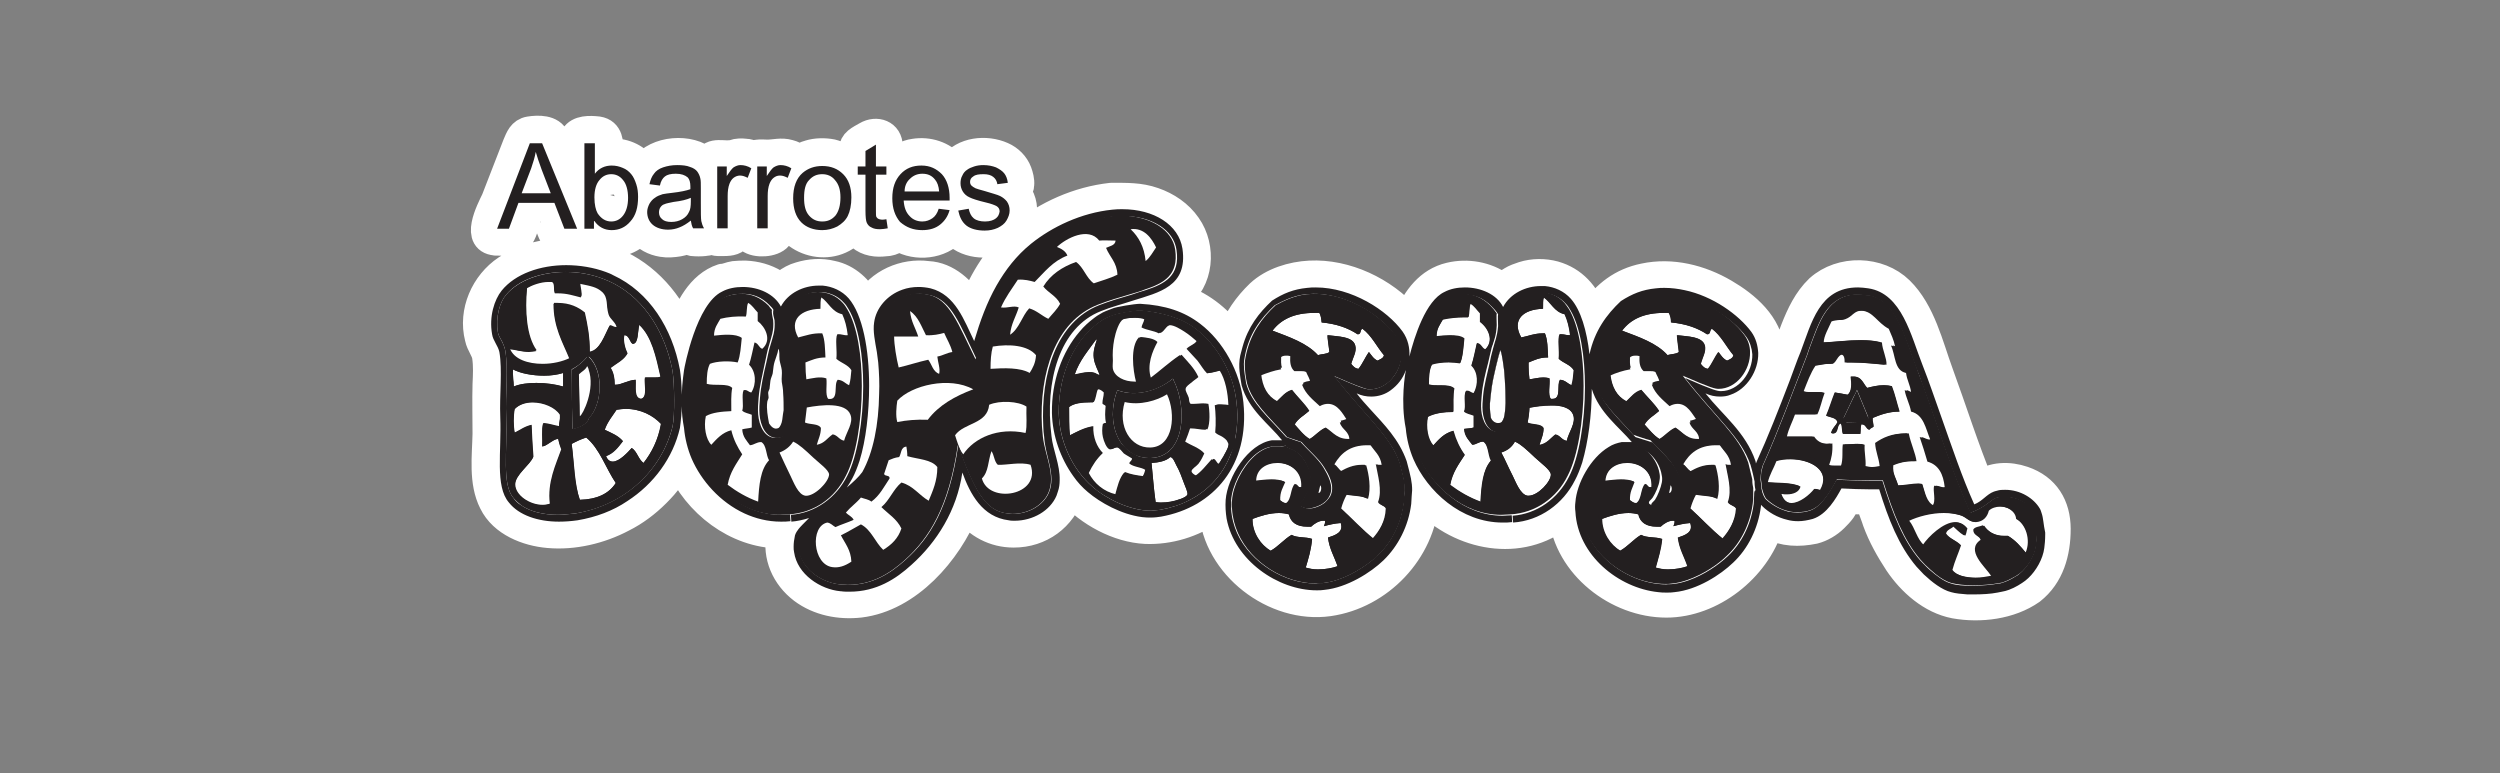 <?xml version="1.0" encoding="utf-8"?>
<!-- Generator: Adobe Illustrator 24.0.3, SVG Export Plug-In . SVG Version: 6.00 Build 0)  -->
<!DOCTYPE svg PUBLIC "-//W3C//DTD SVG 1.1//EN" "http://www.w3.org/Graphics/SVG/1.1/DTD/svg11.dtd">
<svg version="1.1" id="Capa_1" xmlns:x="http://ns.adobe.com/Extensibility/1.0/" xmlns:i="http://ns.adobe.com/AdobeIllustrator/10.0/" xmlns:graph="http://ns.adobe.com/Graphs/1.0/"
	 xmlns="http://www.w3.org/2000/svg" xmlns:xlink="http://www.w3.org/1999/xlink" x="0px" y="0px" width="549.7px" height="170px"
	 viewBox="0 0 549.7 170" style="enable-background:new 0 0 549.7 170;" xml:space="preserve">
<rect x="0" y="0" width="549.7" height="170" fill="#808080" stroke="none"/>
<style type="text/css">
	.st0{fill-rule:evenodd;clip-rule:evenodd;}
	.st1{fill-rule:evenodd;clip-rule:evenodd;fill:#FFFFFF;}
	.st2{fill:#FFFFFF;}
	.st3{clip-path:url(#SVGID_2_);fill:#020203;}
	.st4{clip-path:url(#SVGID_4_);fill:#FFFFFF;}
	.st5{clip-path:url(#SVGID_6_);fill:#FFFFFF;}
	.st6{clip-path:url(#SVGID_8_);fill:#FFFFFF;}
	.st7{clip-path:url(#SVGID_10_);fill:#FFFFFF;}
	.st8{clip-path:url(#SVGID_12_);fill:#FFFFFF;}
	.st9{clip-path:url(#SVGID_14_);fill:#FFFFFF;}
	.st10{fill:#FFFFFF;stroke:#FFFFFF;stroke-width:6;stroke-linejoin:round;stroke-miterlimit:10;}
	.st11{fill-rule:evenodd;clip-rule:evenodd;fill:#231F20;}
	.st12{fill:#231F20;}
	.st13{opacity:0.4;}
	.st14{fill:#888989;}
	.st15{clip-path:url(#SVGID_16_);}
	.st16{fill:#020203;}
	.st17{fill:#D3ECFC;}
	.st18{opacity:0.3;fill:#020203;}
	.st19{fill:#002167;}
</style>
<g>
	<g>
		<path class="st10" d="M109.4,53.2c1.3,0,3,0.3,4.2-0.4c1.4-0.8,1.7-2.8,2.2-4.2c0-0.1,0.3-1,0.4-1c0.7,0,1.4,0,2.1,0
			c0.2,0,1.5-0.1,1.6,0c0.2,0.6,0.5,1.2,0.7,1.9c0.6,1.5,1,3.2,2.7,3.7c1.2,0.3,3.3,0.3,4.5,0c0.7,0.2,1.4,0.1,2,0.1
			c0.3,0,0.6,0,0.9,0c0.9,0,1.3-0.1,2.1,0.1c2.9,0.6,5.9-0.4,8-2.6c1.2,1.5,2.9,2.4,4.8,2.7c1.2,0.2,2.4,0.1,3.6-0.1
			c0.5-0.1,1-0.2,1.5-0.4c0.5-0.2,0.9,0.2,1.5,0.3c0.9,0.1,1.9,0.1,2.8,0c0.3,0,0.7-0.1,1-0.2c0.7-0.3,1.1,0.2,1.8,0.2
			c0.5,0,1,0,1.4,0c1.4,0,2.7-0.2,3.4-1.5c0.5-0.9,0.4-1.9,0.4-2.9c0-2.2-0.3-4.7,0.1-6.9c0.6,0.3,0.4,0.9,0.4,1.6
			c0,1.2,0,2.3,0,3.5c0,1.8-0.5,4.3,1.2,5.5c1.5,1.2,5.3,1,6.5-0.5c1.1-1.4,0.6-4,0.6-5.7c1.6,7.2,11.3,9.8,16.1,4
			c0.9,1.8,2.6,2.8,4.6,3c0.9,0.1,1.9,0,2.8-0.1c0.5-0.1,0.9-0.2,1.3-0.4c0.6-0.3,0.7-0.9,1.3-0.5c3.6,2.1,8.9,1.6,11.7-1.6
			c2.5,3.1,7.5,3.5,11,2c3.6-1.6,5.7-6.1,3.6-9.8c-0.3-0.5-0.6-0.5-0.3-1.1c0.3-0.4,0.5-0.8,0.5-1.3c0.1-0.9-0.2-2-0.5-2.8
			c-0.6-1.6-1.9-2.9-3.5-3.6c-3.6-1.6-8.6-1.1-11,2.2c-2.1-2.4-5.3-3.4-8.4-2.9c-0.8,0.1-1.7,0.4-2.4,0.8c-0.3,0.1-0.6,0.3-0.9,0.5
			c-0.7,0.4-0.5,0.1-1-0.4c-0.4-0.3-1.2-0.4-1.2-0.8c0-0.5,0-0.9,0-1.4c0-2.9-2.8-3.8-5-2.5c-0.7,0.4-1.5,0.8-2.1,1.3
			c-0.6,0.5-0.9,1.1-1,1.9c-0.1,0.6,0.2,1-0.4,1.3c-0.2,0.1-0.4,0.3-0.6,0.5c-0.4,0.5-0.6,0.1-1.1-0.2c-0.8-0.4-1.6-0.7-2.4-0.9
			c-1.6-0.3-3.4-0.3-5,0.2c-0.8,0.2-1.5,0.6-2.1,1c-0.7-0.5-1.5-0.9-2.3-1.1c-1.7-0.5-3.2,0-4.8,0c-0.7,0-1.4-0.1-2.1,0
			c-0.4,0-0.8,0.1-1.1,0.2c-0.5-0.2-1.1-0.4-1.6-0.4c-0.9-0.1-1.8-0.1-2.6,0.2c-2.1,0.6-4.7-0.9-6,1.7c-3.6-3.2-11-2.6-13.8,1.3
			c-1.7-2.3-4.6-3.5-7.4-3.2c0-2,0-4.5-2.6-4.9c-1.8-0.2-4.3-0.3-5.3,1.4c-0.7,1.3-0.4,3.4-0.4,4.8c0,1.5,0,3,0,4.5
			c-1.2-3-2.4-5.9-3.6-8.9c-0.9-2.2-3.9-2.1-5.8-1.8c-1.8,0.3-2.3,1.8-2.9,3.2c-1.6,4-3.1,8.1-4.7,12.1
			C107.7,46.2,104,53.2,109.4,53.2C109.4,53.2,108.4,53.2,109.4,53.2z M180.2,41.5c1.4-1.6,2.1,2.9,1.2,3.9
			C180,47,179.3,42.5,180.2,41.5C180.4,41.3,180,41.7,180.2,41.5z M134.1,41.4c0.5-0.6,0.8,0.2,0.9,0.7c0.2,0.8,0.4,3-0.5,3.6
			C133.7,46.1,133.6,42,134.1,41.4C134.3,41.2,134,41.6,134.1,41.4z M452.3,116.3c0-5.1-2.4-9.1-7.4-10.8c-3.2-1.1-6.8-1-9.5,1
			c-3.3-8-5.9-16.3-8.9-24.5c-2.2-6-3.9-13.5-8.7-18.2c-4.7-4.6-13-4.8-17.9-0.4c-2.6,2.5-4.1,5.7-5.4,9c-1.7,4.4-3.3,8.8-5,13.3
			c-1.2,3.1-2.4,6.1-3.6,9.2c-1.2-1.9-2.7-3.6-4.3-5.2c4.9-1.8,8.2-7.3,7.8-12.5c-0.5-5.9-5.4-10.1-10.2-12.9
			c-5.3-3.1-11.6-4.7-17.7-3.4c-4.9,1-8.4,3.7-11.3,7.8c-1.5-4-4.2-7.1-8.4-8.3c-2.2-0.6-4.7-0.6-6.9,0.1c-0.9,0.3-1.8,0.6-2.6,1.1
			c-0.6,0.3-1.7,1.6-2.3,1.2c-3.2-2.3-7.4-3-11.2-2.1c-4.7,1.1-7.4,4.9-9.3,9.1c-5.2-5.9-13.5-9.9-21.5-9.5
			c-3.9,0.2-8.2,1.5-11.1,4.2c-2.7,2.6-4.9,5.7-6.2,9.3c-3-4-6.9-7-11.7-8.5c4.9-3.5,5.5-10.9,2.1-15.7c-1.8-2.6-4.5-4.4-7.4-5.4
			c-3.1-1.1-6.1-1-9.4-1c-7.2,0.8-14.2,3.9-19.8,8.5c-4.9,4.1-8.4,9.7-10.7,15.6c-2.1-3.4-5.5-6.7-9.8-6.9
			c-5.2-0.7-10.7,1.7-13.3,6.3c-1.6-3.1-4.3-5.7-7.8-6.4c-2.4-0.6-4.8-0.4-7.1,0.3c-1.1,0.3-2.2,0.9-3.1,1.6
			c-0.4,0.2-0.7,0.5-1.1,0.8c-0.4-0.3-0.8-0.6-1.2-0.8c-2-1.2-4.2-1.8-6.5-1.9c-0.8,0-1.7,0-2.5,0.1c-0.8,0.1-1.8,0.6-2.6,0.6
			c-4.9,1.6-7.5,6.9-9.1,11.4c-3.1-7-8.7-12.9-16-15.4c-7.2-2.5-16-2.2-22.4,2.1c-4.8,3.2-7.6,9.4-6.1,15.2c0.3,1.5,1.4,2.7,1.6,4.1
			c0.3,2,0.2,4.1,0.1,6.1c-0.1,3.6,0,7.3,0,10.9c-0.1,4.9-0.9,10.6,1.4,15.1c2.2,4.5,7.6,6.6,12.3,7c5.5,0.5,11.4-0.9,16.3-3.5
			c2.8-1.4,5.3-3.3,7.5-5.5c1.1-1.1,2.1-2.2,3-3.5c0.6-0.8,1.7-2,1.9-3c3.8,8.7,12.5,15.5,22.2,15.6c-0.9,4.7,1.1,9.2,4.9,12.1
			c3.6,2.7,8.2,3.6,12.7,3.1c10.7-1.3,19.4-11.4,23.2-20.8c2.6,3.4,6.3,5.4,10.6,5.4c5.9,0,10.8-3.6,12.5-9.1c4,4.5,10.4,8,16.5,8.3
			c5.2,0.2,10.4-1.4,14.7-4.4c0.8,12.2,13.6,22,25.6,20.3c11.2-1.6,20.4-11.3,21.2-22.5c7.7,8.1,20.9,10.8,30.1,3.3
			c1.2,11.1,12.1,19.5,22.9,19.5c10,0,19.8-7.8,22.7-17.2c3.2,1.6,6.4,1.7,9.8,1c1.6-0.4,3.3-1.4,4.5-2.6c0.6-0.6,1.2-1.2,1.7-1.9
			c0.3-0.4,1.1-2.1,1.6-2.1c1.1,0.1,2.2,0.1,3.4,0.1c1.1,0,1,0.6,1.4,1.7c0.3,0.9,0.7,1.8,1,2.8c1.2,3.3,2.9,6.3,4.8,9.2
			c2.9,4.3,7.3,8.2,12.5,9.2c5.6,1,12.2,0.2,16.9-3.1C450.9,126.6,452.3,121.5,452.3,116.3C452.3,115.9,452.3,116.3,452.3,116.3z
			 M254.1,94.7c-0.6,1-1.9,0.8-2.7,0.2c-1-0.7-1.4-2.1-1.5-3.3c1.6,0,3.2-0.3,4.8-0.8C254.8,92.1,254.8,93.6,254.1,94.7
			C253.8,95.2,254.6,93.8,254.1,94.7z M304.8,89.4c0.2-0.1,0.4-0.2,0.6-0.3c0,0.3,0,0.6,0,1C305.3,89.9,305,89.6,304.8,89.4
			C305,89.3,305,89.6,304.8,89.4z M352.4,95.1c-0.2,0.1-0.3,0.2-0.5,0.3c0.1-0.4,0.1-0.7,0.2-1.1c0.2,0.2,0.4,0.4,0.6,0.7
			C352.6,95,352.5,95.1,352.4,95.1C352.3,95.2,352.5,95.1,352.4,95.1z"/>
	</g>
</g>
<g>
	<g>
		<path class="st2" d="M109.4,53.2c1.3,0,3,0.3,4.2-0.4c1.4-0.8,1.7-2.8,2.2-4.2c0-0.1,0.3-1,0.4-1c0.7,0,1.4,0,2.1,0
			c0.2,0,1.5-0.1,1.6,0c0.2,0.6,0.5,1.2,0.7,1.9c0.6,1.5,1,3.2,2.7,3.7c1.2,0.3,3.3,0.3,4.5,0c0.7,0.2,1.4,0.1,2,0.1
			c0.3,0,0.6,0,0.9,0c0.9,0,1.3-0.1,2.1,0.1c2.9,0.6,6-0.5,8-2.6c1.2,1.5,2.9,2.4,4.8,2.7c1.2,0.2,2.4,0.1,3.6-0.1
			c0.5-0.1,1-0.2,1.5-0.4c0.5-0.2,0.9,0.2,1.5,0.3c0.9,0.1,1.9,0.1,2.8,0c0.3,0,0.7-0.1,1-0.2c0.7-0.3,1.1,0.2,1.8,0.2
			c0.5,0,1,0,1.4,0c1.4,0,2.7-0.2,3.4-1.5c0.5-0.9,0.4-1.9,0.4-2.9c0-2.2-0.3-4.7,0.1-6.9c0.6,0.3,0.4,0.9,0.4,1.7
			c0,1.2,0,2.3,0,3.5c0,1.8-0.4,4.3,1.2,5.5c1.5,1.2,5.3,1,6.5-0.5c1.1-1.4,0.6-4,0.6-5.7c1.6,7.2,11.3,9.8,16.1,4
			c0.9,1.8,2.6,2.8,4.6,3c0.9,0.1,1.9,0,2.8-0.1c0.5-0.1,0.9-0.2,1.3-0.4c0.6-0.3,0.7-0.9,1.3-0.5c3.6,2.1,8.9,1.6,11.7-1.6
			c2.5,3.1,7.5,3.5,11,2c3.6-1.6,5.7-6.1,3.6-9.8c-0.3-0.5-0.6-0.5-0.3-1.1c0.3-0.4,0.5-0.8,0.5-1.3c0.1-0.9-0.2-2-0.5-2.8
			c-0.6-1.6-1.9-2.9-3.5-3.6c-3.6-1.6-8.6-1.1-11,2.2c-2.1-2.4-5.3-3.4-8.4-2.9c-0.8,0.1-1.7,0.4-2.4,0.8c-0.3,0.1-0.6,0.3-0.9,0.5
			c-0.7,0.4-0.5,0.1-1-0.4c-0.4-0.3-1.2-0.4-1.2-0.8c0-0.5,0-0.9,0-1.4c0-2.9-2.8-3.8-5-2.5c-0.7,0.4-1.5,0.8-2.1,1.3
			c-0.6,0.5-0.9,1.1-1,1.9c-0.1,0.6,0.2,1-0.4,1.3c-0.2,0.1-0.4,0.3-0.6,0.5c-0.4,0.5-0.6,0.1-1.1-0.2c-0.8-0.4-1.6-0.7-2.4-0.9
			c-1.6-0.3-3.4-0.3-5,0.2c-0.8,0.2-1.5,0.6-2.1,1c-0.7-0.5-1.5-0.9-2.3-1.1c-1.7-0.5-3.2,0-4.8,0c-0.7,0-1.4-0.1-2.1,0
			c-0.4,0-0.7,0.1-1.1,0.2c-0.5-0.2-1.1-0.4-1.6-0.4c-0.9-0.1-1.8-0.1-2.6,0.2c-2.1,0.6-4.7-0.9-6.1,1.7c-3.6-3.2-11-2.6-13.8,1.3
			c-1.7-2.3-4.6-3.5-7.4-3.2c0-2,0-4.5-2.6-4.9c-1.8-0.2-4.3-0.3-5.3,1.4c-0.8,1.3-0.4,3.4-0.4,4.8c0,1.5,0,3,0,4.5
			c-1.2-3-2.4-5.9-3.6-8.9c-0.9-2.2-3.9-2.1-5.8-1.8c-1.8,0.3-2.3,1.8-2.9,3.2c-1.6,4-3.1,8.1-4.7,12.1
			C107.7,46.2,104,53.2,109.4,53.2C109.4,53.2,108.4,53.2,109.4,53.2z M180.2,41.5c1.4-1.6,2.1,2.9,1.2,3.9
			C180,47,179.3,42.5,180.2,41.5C180.4,41.3,180,41.7,180.2,41.5z M134.1,41.5c0.5-0.6,0.8,0.2,0.9,0.7c0.2,0.9,0.4,3-0.5,3.6
			C133.7,46.1,133.6,42.1,134.1,41.5C134.3,41.2,134,41.6,134.1,41.5z M452.3,116.3c0-5.1-2.4-9.1-7.4-10.8c-3.2-1.1-6.8-1-9.5,1
			c-3.3-8-5.9-16.3-8.9-24.5c-2.2-6-3.9-13.5-8.7-18.2c-4.7-4.6-13-4.8-17.9-0.4c-2.6,2.5-4.1,5.7-5.4,9c-1.7,4.4-3.3,8.9-5,13.3
			c-1.2,3.1-2.4,6.1-3.6,9.2c-1.3-1.9-2.8-3.6-4.3-5.2c4.9-1.8,8.2-7.3,7.8-12.5c-0.5-5.9-5.4-10.1-10.2-12.9
			c-5.3-3.1-11.6-4.7-17.7-3.4c-4.9,1-8.4,3.7-11.3,7.8c-1.5-4-4.2-7.1-8.4-8.3c-2.2-0.6-4.7-0.6-6.9,0.1c-0.9,0.3-1.8,0.6-2.6,1.1
			c-0.6,0.3-1.7,1.6-2.3,1.2c-3.2-2.3-7.4-3-11.2-2.1c-4.7,1.1-7.4,4.9-9.3,9.1c-5.2-5.9-13.5-9.9-21.5-9.5
			c-3.9,0.2-8.2,1.4-11.1,4.2c-2.7,2.6-4.9,5.7-6.2,9.3c-3-4-6.9-7-11.7-8.5c4.9-3.5,5.5-10.9,2.1-15.7c-1.8-2.6-4.5-4.4-7.4-5.4
			c-3.1-1.1-6.1-1-9.4-1C237,44,230,47,224.5,51.7c-4.9,4.1-8.4,9.7-10.7,15.6c-2.1-3.4-5.5-6.7-9.8-6.9c-5.2-0.7-10.7,1.7-13.3,6.3
			c-1.6-3.1-4.3-5.7-7.8-6.4c-2.4-0.6-4.8-0.4-7.1,0.3c-1.1,0.3-2.2,0.9-3.1,1.6c-0.4,0.2-0.7,0.5-1.1,0.8c-0.4-0.3-0.8-0.6-1.2-0.8
			c-2-1.2-4.2-1.8-6.5-1.9c-0.8,0-1.7,0-2.5,0.1c-0.8,0.1-1.8,0.6-2.6,0.6c-4.9,1.6-7.5,6.9-9.1,11.4c-3.1-7-8.7-12.9-16-15.4
			c-7.2-2.5-16-2.2-22.4,2.1c-4.8,3.2-7.6,9.4-6.1,15.2c0.3,1.5,1.4,2.7,1.6,4.1c0.3,2,0.2,4.1,0.1,6.1c-0.1,3.6,0,7.3,0,10.9
			c-0.1,4.9-0.9,10.6,1.4,15.1c2.2,4.5,7.6,6.6,12.3,7c5.5,0.5,11.4-0.9,16.3-3.5c2.8-1.4,5.3-3.3,7.5-5.5c1.1-1.1,2.1-2.2,3-3.5
			c0.6-0.8,1.7-2,1.9-3c3.8,8.7,12.5,15.5,22.2,15.6c-0.9,4.7,1.1,9.2,4.9,12.1c3.6,2.7,8.2,3.6,12.7,3.1
			c10.7-1.3,19.4-11.4,23.2-20.8c2.6,3.4,6.3,5.4,10.6,5.4c5.8,0,10.8-3.6,12.5-9.1c4,4.5,10.4,8,16.5,8.3
			c5.2,0.2,10.4-1.4,14.7-4.4c0.8,12.2,13.6,22,25.6,20.3c11.2-1.6,20.4-11.3,21.2-22.5c7.7,8.1,21,10.8,30.1,3.3
			c1.2,11.1,12.1,19.5,22.9,19.5c10,0,19.7-7.8,22.7-17.2c3.2,1.6,6.4,1.7,9.8,1c1.6-0.4,3.3-1.4,4.5-2.6c0.6-0.6,1.2-1.2,1.7-1.9
			c0.3-0.4,1.1-2.1,1.6-2.1c1.1,0.1,2.2,0.1,3.4,0.1c1.1,0,1,0.6,1.4,1.7c0.3,0.9,0.7,1.8,1,2.8c1.2,3.3,2.9,6.3,4.8,9.2
			c2.9,4.3,7.3,8.2,12.5,9.2c5.6,1,12.2,0.2,16.9-3.1C450.9,126.7,452.3,121.5,452.3,116.3C452.3,116,452.3,116.3,452.3,116.3z
			 M254.1,94.7c-0.6,1-1.9,0.8-2.7,0.2c-1-0.7-1.4-2.1-1.5-3.3c1.6,0,3.2-0.3,4.8-0.8C254.8,92.1,254.8,93.6,254.1,94.7
			C253.8,95.2,254.6,93.9,254.1,94.7z M304.8,89.4c0.2-0.1,0.4-0.2,0.6-0.3c0,0.3,0,0.6,0,1C305.3,89.9,305,89.7,304.8,89.4
			C305,89.4,305,89.7,304.8,89.4z M352.4,95.2c-0.2,0.1-0.3,0.2-0.5,0.3c0.1-0.4,0.1-0.7,0.2-1.1c0.2,0.2,0.4,0.4,0.6,0.7
			C352.6,95.1,352.5,95.1,352.4,95.2C352.3,95.2,352.5,95.1,352.4,95.2z"/>
	</g>
</g>
<g>
	<g>
		<g>
			<g>
				<path class="st11" d="M329.9,77.1c-0.5,1.3-1.5,5.9-1.6,6.4c-0.1,0.5-0.4,2.2-0.4,2.5c0,0.3-0.2,1.5-0.2,1.8
					c-0.2,1.4-0.1,2.6,0.1,4.1c0.3,0.9,1.3,1.5,2.2,1.1c0.3-0.1,0.7-0.9,0.8-1.6c0.1-0.7,0.2-1.4,0.2-1.9c0.1-1,0-2.3,0-3.5
					c0-0.9-0.2-3.9-0.3-4.7C330.6,80.5,330.3,77.5,329.9,77.1z"/>
			</g>
		</g>
		<g>
			<g>
				<path class="st11" d="M344.7,104.6c2.2-4.2,3.5-12.1,3.5-19.7c0-6.7-1-13.2-3.2-16.9c-0.3-0.5-0.7-1-1-1.4
					c-1.4-1.6-3.4-2.4-5.5-2.4c-2.4,0-4.7,1-6.9,4.1c-0.1,1.1-0.3,2.8-0.3,3.5c0,2.2,0.8,4.7,1,7c0,0.3,0,0.7,0,1.1
					c0,0.4,0.2,0.8,0.2,1.2c0.3,3.6,0.6,7.3,0.1,10.4c-0.3,1.6-1.2,3.4-3.1,3.4c-2.5,0.1-3.6-2.4-3.8-4.7c-0.1-1.1,0-2.2,0.1-3.3
					c0.2-2.4,0.8-4.8,1.4-7.1c0.3-1.2,0.5-2.3,0.8-3.4c0.5-1.6,1-2.5,1.1-4.9c0-0.6-0.1-2.3,0-2.6c-0.5-0.7-0.9-1.2-1.4-1.7
					c-1.9-1.9-3.9-2.6-6-2.6c-1.4,0-2.7,0.3-3.9,0.8c-4.6,2.1-7.1,13.9-7.5,16c0,0.1,0,0.2-0.1,0.3c-0.1,0.3-1.2,6.3,0,12.2
					c0.1,2.1,0.7,4.3,1.6,6.3c2.9,6.5,9.8,13,18.3,13c0.6,0,1.4-0.1,2-0.1C337.6,112.8,342.3,109.5,344.7,104.6z"/>
			</g>
		</g>
	</g>
	<g>
		<g>
			<g>
				<path class="st11" d="M184.6,128.5c0.6,0,1.2,0.1,1.8,0.1c5.4,0,9.4-2.6,12.6-5.5c5.3-4.8,9.6-11.5,11.6-25.2
					c3.6,10,6.1,14.5,10.9,15c0.3,0,0.8,0.1,1.1,0.1c3.5,0,6.7-1.9,7.9-4.6c1.7-3.9-0.7-8.1-1.2-12.4c-0.1-0.8-0.1-1.5-0.2-2.3
					c-0.6-11.6,2.9-23,12.3-26.7c2.3-0.9,4.7-1.6,7.1-2.3c1-0.3,2.1-0.6,3.1-1c4.3-1.4,7.6-3.2,6.8-8.8c-0.6-4.4-5.5-7.4-11.8-7.5
					c-0.7,0-1.4,0.1-2,0.1c-3.8,0.4-7.4,1.5-10.6,3.1c-2.4,1.2-4.6,2.6-6.5,4.1c-4.7,3.9-7.8,8.9-10.4,16.2
					c-0.9,2.4-1.7,5.1-2.6,8.1c-3.9-7.9-5.7-13.1-10.3-14.2c-0.7-0.1-1.5-0.3-2.3-0.3c-4.4,0-7.9,3.2-8.4,6.6c0,0.3-0.1,0.6-0.1,0.9
					c0,2.1,0.7,4.8,0.9,7.6c0.8,9.6-0.3,18.8-3.8,25.1c-2.2,3-7.3,6.5-10.6,8.8c-0.9,0.6-3.3,3.1-3.7,3.6c-0.2,0.3-0.4,0.6-0.5,0.9
					C174.3,123.8,179.8,128,184.6,128.5z"/>
			</g>
		</g>
	</g>
	<g>
		<g>
			<g>
				<path class="st11" d="M240.2,107c2.8,2.5,8.1,5.3,12.9,5.3c0.6-0.1,1.3-0.1,2-0.2c9.5-1.7,16.2-8.4,16.9-18.8
					c0.1-1.5,0.1-3-0.1-4.7c-0.6-6.4-4.2-12.7-8.9-16.3c-3.2-2.5-7.5-3.6-12.3-4.1c-1.2,0-4.9,0.7-5.5,0.9c-1,0.3-1.9,0.7-2.6,1.1
					c-6.1,3.7-9.9,11.8-9.8,20.5C232.9,97.1,235.9,103.3,240.2,107z M245.7,85.8c4.4,1.7,9.5-0.2,12.1-2.5c0.2,0,0.2,0.1,0.2,0.2
					c3.1,6,2.7,16.9-4.9,17.2C246.1,100.9,242.9,92.9,245.7,85.8z"/>
			</g>
		</g>
	</g>
	<g>
		<g>
			<g>
				<path class="st11" d="M289.4,128.3C289.4,128.3,289.5,128.3,289.4,128.3c0.5,0,1,0,1.5-0.1c4-0.4,8.2-2.8,11-5.1
					c0.4-0.3,0.8-0.6,1.1-1c3-2.8,5.1-6.9,5.7-11.5c0-0.5,0.1-0.9,0.1-1.3c0-0.6,0.1-1.1,0.1-1.5c0-1.7-0.2-2.8-1.1-6v0
					c-0.5-1.5-1.2-2.8-2.1-4.2c-2.6-4-6.7-7.8-12.3-14.9l0,0l0,0c4.3,1.9,6,2.5,7,2.8c0.4,0.1,0.7,0.1,0.9,0.1
					c1.6,0,3.1-0.7,4.3-1.8c1.6-1.6,2.7-3.9,2.6-6.3c0-1.3-0.4-2.6-1.3-3.8c-1.2-1.6-3-3.3-5.1-4.8c-3.6-2.5-8.2-4.3-12.8-4.3
					c-0.6,0-1.2,0.1-1.7,0.1c-2.7,0.3-4.9,1.4-6.8,2.4c-3.1,2.9-5.6,6.3-6.6,11.3c-0.1,0.5-0.2,1.1-0.2,1.6c0,1.5,0.2,2.9,0.5,4.3
					c1.2,4.3,4.8,7.3,8.8,11.8c1.1,0.4,2.1,0.7,3.2,1.1c1.4,1.7,3.7,3.5,5,5.6c0.8,1.3,2.5,4,1.3,6.3c-0.3,0.5-0.9,1.2-1.3,1.5
					c-0.6,0.5-2.2,1.3-3.5,1.2c-0.5,0-1.6-0.4-1.8-0.7c-0.2-0.5,0.6-0.8,0.8-1.3c0.6-0.9,1.4-2.7,1.5-3.8c0.1-0.5,0.1-1,0-1.5
					c-0.3-2-1.6-4-3-5.1c-0.6-0.5-1.4-0.7-2.2-1.1c0-0.1-0.1-0.2-0.1-0.3c-0.2,0-0.5,0.1-0.6,0.1c-0.4,0.1-0.7,0.1-0.8,0.1
					c-0.1,0-0.1,0-0.2,0c-0.2,0-0.5,0-0.7,0c-0.2,0-0.4,0-0.6,0c-0.1,0-0.2,0-0.2,0c-1.4,0.2-2.8,1-4,2.1c-2.7,2.5-4.7,6.6-4.9,9.7
					c-0.1,0.6-0.1,1.3,0,1.9c0.1,1.9,0.6,3.7,1.3,5.3C275.1,123.8,282.6,128.3,289.4,128.3z"/>
			</g>
		</g>
	</g>
	<g>
		<g>
			<g>
				<path class="st11" d="M366.2,128.4c0.5,0,1,0,1.5-0.1c1.1-0.1,2.3-0.4,3.4-0.8c3.4-1.2,6.7-3.4,8.6-5.3c3-2.8,5.1-6.9,5.7-11.5
					c0.1-0.7,0.1-1.3,0.1-1.9c0-0.5,0-1,0-1.5c-0.1-0.5-0.2-1-0.2-1.6c0-0.1,0-0.2,0-0.3c-0.2-0.9-0.5-2-0.9-3.7
					c-2.1-6-6.9-9.5-14.4-19.1c6.2,2.7,7.1,2.9,7.9,2.9c3.9,0,7-4.1,6.9-8.1c0-1.3-0.4-2.6-1.3-3.8c-3.2-4.4-10.6-9.1-18-9.1l0,0
					c-0.6,0-1.2,0.1-1.7,0.1c-2.8,0.3-4.9,1.4-6.9,2.4c-3.1,2.9-5.6,6.3-6.6,11.3c-0.4,2.1,0,4,0.3,5.8c1.2,4.2,4.6,7.1,8.5,11.5
					c1.3,0.4,2.5,0.9,3.8,1.2c1.4,1.7,3.7,3.5,5,5.6c0.8,1.3,2.6,4,1.3,6.3c-0.3,0.5-0.9,1.2-1.3,1.5c-0.6,0.5-2.2,1.3-3.5,1.2
					c-0.5,0-1.6-0.4-1.8-0.7c-0.2-0.5,0.5-0.8,0.8-1.3c0.6-0.9,1.4-2.7,1.5-3.8c0.1-0.5,0.1-1,0-1.5c-0.3-2-1.6-4-3-5.1
					c-0.6-0.5-1.4-0.7-2.2-1.1c0-0.1,0-0.1-0.1-0.2c-0.6,0.1-1,0.1-1.3,0.2c-0.3,0-0.4,0.1-0.5,0c0,0-0.1,0-0.1,0
					c-0.2,0-0.5,0-0.7,0c-0.2,0-0.4,0-0.6,0c-0.1,0-0.2,0-0.2,0c-1.7,0.2-3.3,1.3-4.7,2.8c-2.3,2.5-4,6.1-4.2,9
					C346.8,120.4,357.1,128.4,366.2,128.4z"/>
			</g>
		</g>
	</g>
	<g>
		<g>
			<path class="st11" d="M440.9,109.2c-0.5,0-1.1,0.1-1.5,0.1c-1.5,0.2-2.3,2-6.1,3.4c-4.3-9.6-7.2-19.2-10.5-28.2
				c-0.5-1.3-1-2.5-1.4-3.8c-2.3-5.9-4.2-14-9.6-15.6c-0.4-0.1-0.7-0.2-1.1-0.2c-0.7,0-1.4-0.2-2.1-0.2c-6.8,0-8.6,6.2-10.8,12.1
				c-0.1,0.4-0.3,0.8-0.4,1.2c-3,7.7-6.6,17.4-9.6,24c-0.2,0.4-0.3,0.9-0.4,1.3c-0.2,0.7-0.2,1.4-0.2,2.1c0.1,0.7,0.2,1.3,0.2,1.9
				c0.3,1.2,0.7,2.2,1.1,2.5c1.2,1.1,2.9,2.2,4.8,2.6c0.6,0.2,1.3,0.2,2,0.2c0.9,0,1.8-0.1,2.7-0.4c2.5-0.8,4.4-3.9,5.9-6.8
				c3,0.2,5.1,0.2,7.3,0.2c0.1,0,0.1,0,0.2,0c0.5,0,1.2,0,2.6,0c2.3,7.4,4.6,13.2,8.3,17.5c0.6,0.7,1.3,1.4,2.1,2.1
				c1.5,1.4,3.2,2.6,4.7,3c1.2,0.3,2.9,0.5,4.6,0.5c2.1,0,4.4-0.2,5.9-0.5c0.2,0,0.4-0.1,0.6-0.1c1-0.3,2.1-0.9,3-1.4
				c0.3-0.2,0.6-0.4,0.9-0.6c1.7-1.3,3.4-3.9,3.6-6.2c0.2-1.5,0.5-4.9-0.1-6.7c-0.2-0.5-0.4-1-0.8-1.5
				C445.5,110.3,443.3,109.2,440.9,109.2z M404.9,92.9l3.4-7.2l2.9,7L404.9,92.9z"/>
		</g>
	</g>
	<g>
		<g>
			<g>
				<path class="st11" d="M126.5,112.9c11.1-1.8,19.1-9.7,21.4-19.2c0.5-2.4,0.4-9.2,0-12c-0.2-1.2-0.5-2.3-0.8-3.4
					c-2.3-7.8-7.2-14.3-14.5-17c-2.6-1-5.4-1.5-8.2-1.5c-5.3,0-10.4,1.8-13.1,5c-1.4,1.6-2.4,4.9-1.8,8.4c0.2,1,1.3,2.1,1.6,3.9
					c0.7,4.2,0,9.6,0.2,14.5c0.3,7.6-1,14.9,1.6,17.9c0.5,0.6,1.1,1.1,1.7,1.6c2,1.4,4.9,2.1,8.1,2.1
					C123.9,113.2,125.3,113,126.5,112.9z M129.2,78.3c0.1,0,0.2-0.1,0.2,0c3.5,3.3,3,10.6,0.1,13.6c-0.3,1.3-2.2,2.1-3.6,2.4
					c-0.1-4.3-0.2-8.6-0.2-13.1C127.1,80.5,128.4,79.4,129.2,78.3z"/>
			</g>
		</g>
	</g>
	<g>
		<g>
			<g>
				<path class="st2" d="M337.5,100.6c-1.8-1.7-3.1-3-4.4-3.5c-0.6,1.2-1.6,2-3,2.4c0.9,1.6,1.4,3.1,2.5,5.1
					c0.7,1.4,1.7,4.2,3.3,4.4c0.1,0,0.1,0,0.2,0c2.1,0,5-3.2,4.9-4.7C340.9,103.3,338.9,101.9,337.5,100.6z"/>
			</g>
		</g>
		<g>
			<g>
				<path class="st2" d="M345.9,91.2c-0.6-1.6-2.7-2.1-4.9-2.1c-1.6,0-3.4,0.3-4.7,0.5c0,1.2-0.2,2.2-0.4,3.3c1.1,0.5,3,0.2,3.5,1.2
					c0,1.5-0.6,2.5-0.9,3.7c1.7-0.3,2.4-1.5,3.5-2.3c1.1,0.2,1.3,1.2,2.5,1.4C344.9,95,346.6,93,345.9,91.2z"/>
			</g>
		</g>
		<g>
			<g>
				<path class="st2" d="M334.5,74.2c1.6-0.3,2.9-0.9,4.7-0.9c0.2,0,0.3,0,0.5,0c0.6,1.4,0.6,3.4,0.7,5.3c-0.1,0-0.2,0-0.2,0
					c-1.7,0-2.9,0.6-4.1,1.1c-0.1,1.4,0.1,2.9,0.2,3.7c0.9-0.1,2-0.4,3-0.4c0.5,0,0.9,0.1,1.4,0.2c0.2,1.5-0.4,3.6,0.3,4.5
					c0.1,0,0.3,0,0.4,0c2,0,0.8-3.2,1.7-4.2c1.1,0.1,1.6,0.9,2.5,1.2c0.3-1,0.5-2.1,0.5-3.3c-0.7-1.2-2.3-1.5-3.3-2.5
					c0.2-1.8-0.3-4.5,0.2-5.4c0.1,0,0.3,0,0.4,0c0.6,0,1,0.2,1.6,0.2c0.1,0,0.2,0,0.3,0c-0.2-1.7-0.6-3.2-1.2-4.6
					c-2.3-0.5-2.9-2.6-4.6-3.7c-0.2,0.6-0.2,1.3-0.2,2.5C335,68,332.3,70.3,334.5,74.2z"/>
			</g>
		</g>
		<g>
			<g>
				<path class="st2" d="M326.1,97.1c-1,0-1.5,0.6-2.4,0.7c-0.7-1-1.7-1.8-1.8-3.5c0.7-0.1,1.5-0.1,2.1-0.3v-2.6
					c-0.7-0.3-1.6-0.4-2.1-0.9c0.5-1.1-0.2-3.4,0.4-4.5c0.1,0,0.2,0,0.2,0c0.7,0,0.9,0.5,1.5,0.5c1.1-2,1-4.7-0.5-6.1
					c0.5-1.5,0.8-3.2,1.2-4.9c0.9,0.2,1,1.1,1.8,1.4c2.1-2,0.7-4.8-1.1-6.1v-1.9c-0.7-0.7-1.2-1.6-2.1-2.1c-0.4,0.8-0.2,2.1-0.5,3
					c-0.3,0-0.5,0-0.8,0c-1.8,0-3.4,0.2-4.8,0.5c-0.6,1.1-1.4,2-1.4,3.7c0.9-0.1,1.9-0.2,2.9-0.2c1.3,0,2.5,0.2,3.2,0.7
					c-0.2,1.9-0.2,4-0.9,5.4c-0.7-0.1-1.6-0.2-2.5-0.2c-1.4,0-2.8,0.2-3.7,0.5c-0.6,1.1-0.7,2.7-0.7,4.4c0.6,0.2,1.3,0.2,2.1,0.2
					c0.2,0,0.4,0,0.6,0c1.2,0,2.3,0,2.9,0.7c-0.3,1.5-0.1,3.4-0.2,5.1c-2.2,0-4.1,0.3-5.6,1.1c-0.5,2.3,0,5.1,1.2,6.3
					c1.2-1.3,2.3-2.7,4.4-3.2c0.5,2,1.4,3.7,2.5,5.3c-1.3,2-2.7,3.9-3.2,6.6c2,1.5,4.2,2.7,6.7,3.7c0.2-3.6,0.5-7.1,2.3-9.1
					C327.1,100,327.3,97.8,326.1,97.1z"/>
			</g>
		</g>
	</g>
	<g>
		<g>
			<g>
				<path class="st1" d="M248.6,50.4c2.9-0.4,4.6,1.9,5.6,4c-0.7,1-1.3,2.2-2.3,3C251.6,54.3,250.4,52.1,248.6,50.4"/>
			</g>
		</g>
		<g>
			<g>
				<path class="st1" d="M245.3,52.9c-0.1,1.1-1.3,1.2-2.1,1.6c0.8,2,2.4,3.2,2.5,5.9c-1.6,0.8-3.5,1.3-5.2,1.9
					c-1.7-1.2-2.2-3.5-3.9-4.7c-3.1,1.1-5.6,2.8-7.2,5.4c1.1,1.4,2.9,2.1,3.7,3.8c-0.7,1.3-1.7,2.2-2.6,3.3
					c-1.5-0.7-2.5-1.8-4.2-2.3c-1.6,1.7-2.2,4.5-4.2,5.8c0.2-2.4,1.3-4,1.9-6c-1.1-0.5-2.4,0.2-3.9,0c1-2.3,2.4-4.1,3.7-6.1
					c1.5-0.1,2.6,0.2,3.7,0.5c2.2-2.2,4-4.6,7.2-5.8c-0.4-1-1.3-1.5-2.3-1.9c2-1.9,6.9-4.5,9.3-1.4C242.6,52.8,244,52.9,245.3,52.9"
					/>
			</g>
		</g>
		<g>
			<g>
				<path class="st1" d="M200.1,68.4c1.8,1.2,2.5,3.4,3.5,5.3c1.6,0.1,2.9-0.2,4-0.5c0.6,1.4,1.4,2.6,1.8,4.2
					c-1.3,0.2-2.1,0.8-3.3,1c0.1,1.2,0.7,2.7,0.4,3.8c-1.4-0.5-1.6-2.1-2.4-3.1c-2.3,0.5-4.3,1.2-6.5,1.7c-0.5-2-1-5-1-6.8h5.3
					C201.3,72.1,200.3,70.7,200.1,68.4"/>
			</g>
		</g>
		<g>
			<g>
				<path class="st1" d="M227.8,78.1c-0.1,1.7-0.7,2.8-1.4,3.9c-2.1-1.2-5.6-1.1-8.6-0.9c0-1.8,0.1-3.5,0.5-4.9
					C221.9,75.6,226,75.9,227.8,78.1"/>
			</g>
		</g>
		<g>
			<g>
				<path class="st1" d="M214,85.6c-4,1.5-7.6,3.5-10,6.7c-2.5-0.1-4.7,0.1-6.7,0.5c-0.4-1.3-0.2-3.4,0-4.7
					C200.4,84.7,208.8,82.7,214,85.6"/>
			</g>
		</g>
		<g>
			<g>
				<path class="st1" d="M225.7,89.4c-0.1,1.9,0.2,4.2-0.2,5.8c-6.1-1.3-11.3,1.1-13.7,4.7c-0.9-1.1-1.3-2.7-1.8-4.2
					c2-2.8,7.1-2.4,7.5-6.7C219.8,88,223.9,88.2,225.7,89.4"/>
			</g>
		</g>
		<g>
			<g>
				<path class="st1" d="M199.3,98.2c0.1,0.6,0.2,1.3,0.2,2.1c2.4,0.7,5.3,0.7,6.6,2.4c0,3.1-1,5.2-1.9,7.4c-2.1-1.2-3.4-3.3-6-4
					c-1.8,1.5-2.6,3.9-4.4,5.4c1.5,1.5,3.4,2.6,4.4,4.7c-0.7,2.2-2.2,3.6-4,4.7c-1.8-1.7-2.6-4.4-4.9-5.6c-1.5,0.8-2.9,1.7-4.4,2.4
					c0.9,1.8,2.2,3.2,2.3,5.8c-1.5,1-2.8,1.4-4.2,1.2c-4.3-0.6-4.9-9-1.1-9.8c0.8,0.1,1.2,0.7,1.8,1c1.3-0.6,2.7-1,4-1.6
					c-0.4-0.8-1.2-1-1.7-1.6c1-1.2,2.3-2.1,3.3-3.3c0.8,0.3,1.7,0.4,2.3,0.9c1.8-1.3,2.8-3.3,4-5.1c0.1-0.8-1.1-0.4-1.2-1
					c0.3-1,0.7-2,1-3c0.7-0.3,1.4-0.6,2.3-0.7C198.2,99.8,198,98.3,199.3,98.2"/>
			</g>
		</g>
		<g>
			<g>
				<path class="st1" d="M218,99.2c0.6,0.8,0.6,2.3,1.4,3c1.9,0.1,5-0.7,7.2,0c2.4,6.8-9.2,8.7-10.7,3
					C217.4,103.7,217.2,101.5,218,99.2"/>
			</g>
		</g>
	</g>
	<g>
		<g>
			<g>
				<path class="st2" d="M294.8,115c-1.4,0.1-2.6,0.4-3.7,0.7c0.1-0.4,0.4-1,0.2-1.2c-0.1,0-0.2,0-0.4,0c-0.9,0-2,0.7-2.6,1.3
					c-0.3,0-0.6,0-0.9,0c-2.2,0-3.6-0.9-4-2.7c-0.7-0.2-1.5-0.3-2.2-0.3c-2.1,0-4.2,0.7-5.8,1.3c0,3,1.8,5.7,4,7
					c1.7-1,2.9-2.5,4.6-3.5c1.1,0.7,3.2,0.4,4.5,0.9c-0.2,2.4-0.8,4.3-1.4,6.3c0.8,0.2,1.7,0.4,2.7,0.4c1.6,0,3.2-0.3,4.3-0.7
					c-0.7-2.1-1.8-3.8-2.1-6.3C293.5,117.7,295.5,117.1,294.8,115z"/>
			</g>
		</g>
		<g>
			<g>
				<path class="st2" d="M279.5,105.4c1.1,0,2.1,0.1,2.9,0.5c-0.5,1.2-1.2,2.2-1.1,4c0.5,0.3,0.8,0.7,1.5,0.7h0
					c1.2-0.8,0.9-3.2,1.9-4.2c0.5,0.1,0.5,0.7,1.1,0.7c0.1,0,0.2,0,0.3,0c0.3-3.5-2.6-5.4-5.4-5.4c-2.3,0-4.6,1.3-4.9,4
					C277,105.6,278.2,105.4,279.5,105.4z"/>
			</g>
		</g>
		<g>
			<g>
				<path class="st2" d="M289.8,78.1c0.8-0.3,1.9-0.2,2.5-0.7c-0.1-1.2-0.4-3-0.4-3.7c2.3,0.3,5.6,0.2,6.1,2.3
					c0.4,1.3-0.5,2.6-0.9,4c0.4,0.5,0.8,1,1.6,1.1c0.9-1.1,1.4-2.5,2.3-3.7c0.6,0.7,1,1.5,1.9,1.9c0.5-0.3,1.3-0.5,1.4-1.2
					c-1.6-1.9-2.7-4.3-4.7-5.8c-0.6,0.1-0.2,1.2-1,1.2c0,0-0.1,0-0.1,0c-2.1-1.4-4.7-2.3-7.9-2.6c-0.1-0.8-0.2-1.6-0.5-2.1
					c-0.4,0-0.7,0-1.1,0c-4.4,0-7.3,1.4-9.2,3.9C283.4,74.1,287.3,75.4,289.8,78.1z"/>
			</g>
		</g>
		<g>
			<g>
				<path class="st2" d="M305,111.9c-0.4-0.7-1.4-0.7-1.7-1.4c1-2.6-0.2-6-0.5-8.4c0.2,0.2,0.4,0.2,0.7,0.2c0.2,0,0.3,0,0.5,0h0.1
					c-0.2-2.1-1.6-3-2.5-4.4c-0.4,0-0.7,0-1,0c-3.8,0-5.8,1.8-7.2,4.2c0.7,0.4,1,1.2,1.7,1.6c1.3-0.7,2.6-1.4,4.7-1.4
					c0.2,0,0.4,0,0.6,0c0.6,2,1.1,5.1,0.4,7.4c-1.2-0.7-3.1-0.6-4.7-0.9c-0.5,0.9-0.9,1.9-1.2,3c2.4,2.2,4.6,4.6,7.2,6.7
					C303.3,116.7,304.6,114.7,305,111.9z"/>
			</g>
		</g>
		<g>
			<g>
				<path class="st2" d="M280.7,88.3c1-0.9,1.8-2,3.3-2.5c1.3,1.5,2.7,2.9,3.8,4.6c-1.1,1-2.4,1.6-3.2,3c1.1,1.1,2,2.3,3.3,3.2
					c1.3-0.7,2.1-1.9,3.5-2.5c1.6,1,2.6,2.7,5.3,2.8c0.1-2.1-1.7-2.4-2.1-4c0.6-0.1,1.1-0.3,1.6-0.5c-1-1.5-2.1-3.6-4.2-3.6
					c-0.5,0-1.1,0.1-1.8,0.5c-1.5-1.4-3.1-2.6-3.9-4.7c0.5-0.3,1.1-0.5,1.8-0.5c-0.1-0.9-0.6-1.5-0.9-2.3c-0.4-0.2-0.8-0.2-1.3-0.2
					c-0.3,0-0.7,0-1,0c-0.1,0-0.2,0-0.3,0c-0.8-0.7-1-1.8-0.9-3.3c-0.3-0.1-0.6-0.1-0.9-0.1c-0.5,0-1,0.1-1.3,0.5
					c0,0.8-0.1,1.8,0.2,2.5c-1.7,0.3-3.1,0.8-4.6,1.4C277.5,85.1,278.6,87.2,280.7,88.3z"/>
			</g>
		</g>
	</g>
	<g>
		<g>
			<path class="st12" d="M280.9,74.2c3.2,1.2,6.2,2.4,8.1,4.6l0.5,0.5l0.6-0.2c0.2-0.1,0.5-0.1,0.8-0.2c0.7-0.1,1.4-0.2,2-0.7
				l0.3-0.3l0-0.5c0-0.5-0.1-1.1-0.2-1.7c0-0.2-0.1-0.5-0.1-0.8c0,0,0,0,0.1,0c1.7,0.2,3.8,0.4,4,1.4c0.2,0.6-0.1,1.3-0.4,2.1
				c-0.2,0.5-0.3,0.9-0.5,1.5l-0.1,0.5l0.3,0.4l0.1,0.1c0.4,0.5,1,1.2,2.1,1.3l0.5,0.1l0.3-0.4c0.6-0.7,1-1.5,1.4-2.2
				c0.1-0.1,0.1-0.2,0.2-0.4c0.4,0.4,0.8,0.8,1.4,1.1l0.5,0.2l0.4-0.3c0.1-0.1,0.2-0.1,0.3-0.2c0.5-0.3,1.3-0.7,1.6-1.7l0.1-0.5
				l-0.3-0.4c-0.6-0.7-1.1-1.4-1.6-2.1c-0.9-1.4-1.9-2.7-3.3-3.8l-0.4-0.3l-0.5,0.1c-0.6,0.1-0.9,0.5-1,0.9
				c-1.9-1.1-4.2-1.8-6.8-2.2c-0.1-0.6-0.3-1.2-0.6-1.7l-0.3-0.4l-0.5,0c-0.4,0-0.8,0-1.1,0c-4.4,0-7.8,1.4-10,4.3l-0.8,1l1.2,0.5
				C279.9,73.8,280.4,74,280.9,74.2z M289,68.8c0.4,0,0.7,0,1.1,0c0.3,0.5,0.5,1.3,0.5,2.1c3.2,0.3,5.8,1.2,7.9,2.6c0,0,0.1,0,0.1,0
				c0.7,0,0.4-1.1,1-1.2c2,1.5,3.1,3.9,4.7,5.8c-0.1,0.7-0.9,0.9-1.4,1.2c-0.9-0.4-1.4-1.2-1.9-1.9c-0.8,1.2-1.4,2.6-2.3,3.7
				c-0.8-0.1-1.2-0.6-1.6-1.1c0.4-1.5,1.2-2.7,0.9-4c-0.5-2-3.8-2-6.1-2.3c-0.1,0.7,0.3,2.5,0.4,3.7c-0.5,0.5-1.7,0.4-2.5,0.7
				c-2.4-2.7-6.3-4-10-5.4C281.7,70.2,284.6,68.8,289,68.8z M305.9,111.4c-0.3-0.6-0.9-0.9-1.3-1.1c-0.1,0-0.1-0.1-0.2-0.1
				c0.6-2.1,0.1-4.4-0.3-6.5c0-0.1-0.1-0.3-0.1-0.5l1.1,0l-0.1-1.1c-0.2-1.7-1-2.8-1.8-3.7c-0.3-0.4-0.6-0.7-0.8-1.1l-0.3-0.4
				l-0.5,0c-0.4,0-0.7,0-1.1,0c-1,0-1.9,0.1-2.7,0.3l0-0.3c0-1.6-0.7-2.5-1.4-3.1c-0.1-0.1-0.2-0.2-0.3-0.3c0.2-0.1,0.3-0.1,0.5-0.2
				l1.1-0.5l-0.7-1c-0.1-0.2-0.3-0.4-0.4-0.6c-1-1.5-2.3-3.4-4.6-3.4c-0.5,0-1,0.1-1.6,0.3c0,0-0.1-0.1-0.1-0.1
				c-1-0.9-1.9-1.8-2.6-2.9c0.2,0,0.3-0.1,0.5-0.1l1-0.1l-0.1-1c-0.1-0.8-0.4-1.3-0.6-1.8c-0.1-0.2-0.2-0.4-0.3-0.7l-0.1-0.4
				l-0.4-0.2c-0.5-0.2-1.2-0.3-1.7-0.3c-0.2,0-0.3,0-0.5,0c-0.1,0-0.2,0-0.3,0c-0.3-0.5-0.4-1.2-0.3-2.2l0.1-0.9l-0.9-0.2
				c-0.4-0.1-0.8-0.1-1.1-0.1c-0.8,0-1.4,0.2-2,0.7l-0.4,0.3l0,0.5c0,0.2,0,0.4,0,0.6c0,0.3,0,0.7,0,1c-1.4,0.3-2.6,0.8-3.8,1.3
				l-0.7,0.3l0.1,0.8c0.4,3.3,1.7,5.5,4,6.7l0.6,0.3l0.5-0.4c0.3-0.3,0.6-0.5,0.9-0.8c0.5-0.5,0.9-0.9,1.5-1.2
				c0.3,0.4,0.7,0.7,1,1.1c0.6,0.7,1.3,1.4,1.8,2.1c-0.1,0.1-0.2,0.1-0.3,0.2c-0.8,0.6-1.8,1.4-2.4,2.5l-0.3,0.6L284,94
				c0.3,0.3,0.5,0.5,0.8,0.8c0.8,0.9,1.6,1.8,2.8,2.5l0.5,0.3l0.5-0.3c0.6-0.4,1.1-0.8,1.6-1.2c0.4-0.4,0.8-0.7,1.3-1
				c0.2,0.2,0.5,0.4,0.7,0.6c1,0.8,2.1,1.8,4,2c-1.5,0.8-2.8,2-3.8,3.8l-0.5,0.9l0.9,0.5c0.2,0.1,0.3,0.3,0.5,0.5
				c0.3,0.4,0.7,0.9,1.4,1.1l0.4,0.2l0.4-0.2c1.2-0.7,2.3-1.3,4-1.3c0.3,1.2,0.7,3.2,0.4,5.1c-0.8-0.2-1.7-0.3-2.5-0.4
				c-0.5,0-0.9-0.1-1.3-0.2l-0.7-0.1l-0.3,0.7c-0.4,0.9-0.9,1.9-1.3,3.1l-0.2,0.6l0.5,0.5c1,0.8,1.9,1.8,2.8,2.7
				c1.4,1.4,2.8,2.8,4.4,4l0.7,0.6l0.6-0.7c1.3-1.5,2.9-3.7,3.4-7l0-0.3L305.9,111.4z M291.5,94c-1.4,0.6-2.2,1.7-3.5,2.5
				c-1.4-0.8-2.3-2.1-3.3-3.2c0.7-1.3,2.1-2,3.2-3c-1.1-1.7-2.6-3-3.8-4.6c-1.5,0.4-2.3,1.6-3.3,2.5c-2.1-1.1-3.2-3.1-3.5-6
				c1.4-0.6,2.8-1.1,4.6-1.4c-0.3-0.6-0.2-1.6-0.2-2.5c0.4-0.3,0.8-0.5,1.3-0.5c0.3,0,0.6,0,0.9,0.1c-0.1,1.6,0.1,2.7,0.9,3.3
				c0.1,0,0.2,0,0.3,0c0.3,0,0.7,0,1,0c0.5,0,1,0,1.3,0.2c0.3,0.8,0.8,1.4,0.9,2.3c-0.7,0.1-1.3,0.2-1.8,0.5
				c0.8,2.1,2.4,3.3,3.9,4.7c0.7-0.3,1.2-0.5,1.8-0.5c2,0,3.1,2.1,4.2,3.6c-0.5,0.2-1,0.4-1.6,0.5c0.4,1.6,2.2,1.9,2.1,4
				C294.1,96.7,293.2,95.1,291.5,94z M301.8,118.4c-2.6-2.1-4.7-4.5-7.2-6.7c0.4-1,0.8-2,1.2-3c1.6,0.2,3.5,0.2,4.7,0.9
				c0.7-2.3,0.2-5.3-0.4-7.4c-0.2,0-0.4,0-0.6,0c-2,0-3.4,0.7-4.7,1.4c-0.8-0.3-1-1.2-1.7-1.6c1.4-2.4,3.4-4.2,7.2-4.2
				c0.3,0,0.7,0,1,0c0.9,1.4,2.2,2.3,2.5,4.4h-0.1c-0.2,0-0.3,0-0.5,0c-0.3,0-0.6,0-0.7-0.2c0.4,2.4,1.5,5.8,0.5,8.4
				c0.3,0.7,1.4,0.7,1.7,1.4C304.6,114.7,303.3,116.7,301.8,118.4z M279.5,106.4c0.6,0,1.1,0,1.6,0.1c-0.4,0.9-0.8,2-0.7,3.5l0,0.6
				l0.5,0.3c0.1,0,0.2,0.1,0.3,0.2c0.4,0.2,0.9,0.6,1.7,0.6h0h0.3l0.2-0.2c1-0.6,1.3-1.8,1.5-2.8c0.1-0.2,0.1-0.5,0.2-0.7
				c0.2,0.1,0.5,0.2,0.8,0.2c0.2,0,0.3,0,0.5-0.1l0.7-0.2l0.1-0.7c0.1-1.7-0.4-3.3-1.4-4.4c-1.2-1.3-3-2-4.9-2
				c-2.7,0-5.5,1.5-5.9,4.8l-0.2,1.3l1.3-0.2C277,106.6,278.3,106.4,279.5,106.4z M280.9,101.8c2.8,0,5.7,1.8,5.4,5.4
				c-0.1,0-0.2,0-0.3,0c-0.6,0-0.6-0.7-1.1-0.7c-1,1-0.7,3.4-1.9,4.2h0c-0.7,0-1.1-0.4-1.5-0.7c-0.1-1.8,0.6-2.8,1.1-4
				c-0.8-0.4-1.9-0.5-2.9-0.5c-1.2,0-2.5,0.2-3.5,0.3C276.2,103.1,278.5,101.8,280.9,101.8z M295.8,114.7l-0.2-0.7l-0.8,0
				c-0.8,0-1.6,0.2-2.4,0.3c-0.1-0.2-0.2-0.4-0.4-0.6l-0.2-0.2l-0.3-0.1c-0.2,0-0.4-0.1-0.6-0.1c-1.1,0-2.2,0.7-3,1.3
				c-0.2,0-0.3,0-0.5,0c-2.3,0-2.8-1-3-1.9l-0.1-0.6l-0.6-0.2c-0.8-0.2-1.6-0.3-2.5-0.3c-1.8,0-3.8,0.5-6.2,1.4l-0.6,0.2l0,0.7
				c0,3.2,1.7,6.3,4.5,7.9l0.5,0.3l0.5-0.3c1-0.6,1.8-1.3,2.6-2c0.5-0.5,1-0.9,1.6-1.3c0.7,0.3,1.5,0.3,2.3,0.4c0.3,0,0.7,0.1,1,0.1
				c-0.2,1.5-0.6,2.8-1,4.2c-0.1,0.4-0.2,0.7-0.3,1.1l-0.3,0.9l0.9,0.3c0.9,0.3,1.9,0.4,3,0.4c1.6,0,3.4-0.3,4.7-0.8l0.9-0.3
				l-0.3-0.9c-0.3-0.8-0.6-1.6-0.9-2.3c-0.4-1-0.8-2-1.1-3.1C294.6,118.3,296.6,117.3,295.8,114.7z M292,118.2
				c0.3,2.5,1.4,4.2,2.1,6.3c-1.1,0.4-2.7,0.7-4.3,0.7c-1,0-1.9-0.1-2.7-0.4c0.6-2,1.2-3.9,1.4-6.3c-1.3-0.5-3.4-0.2-4.5-0.9
				c-1.7,1-2.8,2.5-4.6,3.5c-2.3-1.3-4.1-4-4-7c1.6-0.6,3.7-1.3,5.8-1.3c0.8,0,1.5,0.1,2.2,0.3c0.4,1.8,1.8,2.7,4,2.7
				c0.3,0,0.6,0,0.9,0c0.6-0.6,1.7-1.3,2.6-1.3c0.1,0,0.2,0,0.4,0c0.2,0.2,0,0.9-0.2,1.2c1.1-0.3,2.3-0.6,3.7-0.7
				C295.5,117.1,293.5,117.7,292,118.2z"/>
		</g>
	</g>
	<g>
		<g>
			<g>
				<path class="st2" d="M261.1,108.7c0.1-0.4-0.5-1.8-0.7-2.3c-0.6-1.6-1-2.8-1.8-4.2c-0.3-0.6-0.7-1.7-1.3-1.7
					c-0.9,0.9-2.6,1.2-4.1,1.3c0.3,2.9,0.5,5.9,0.9,8.6c0.4,0,0.7,0.1,1.1,0.1c1.5,0,2.9-0.3,4.1-0.7
					C259.7,109.7,261,109.2,261.1,108.7z"/>
			</g>
		</g>
		<g>
			<g>
				<path class="st2" d="M268.6,101c0.3-0.4,0.5-0.8,0.7-1.2c0.3-0.5,1.1-2,1-2.7c-0.1-0.5-0.9-1-1.2-1.2c-0.5-0.3-1-0.4-1.5-0.9
					c0.1-2,0.1-4.4-0.1-6c0.3-0.1,0.6-0.1,0.9-0.1c0.7,0,1.5,0.1,2.1,0.2c-0.1-2.8-0.7-5.7-1.9-7.7c-0.9,0.2-2,0.6-2.8,0.6
					c-0.8-0.8-1.4-1.9-2.1-2.8c-0.8-0.9-1.6-1.7-2.4-2.6c0.6-0.7,1.7-0.9,2.2-1.7c-0.7-0.6-1.5-1.4-2.7-2.1
					c-0.8-0.5-2.2-1.4-3.2-1.4c-0.1,0-0.2,0-0.2,0c-1,0.2-1.3,1.4-2.2,1.8c-1.1-0.6-2.7-0.8-3.8-1.3c0.1-0.7,0.5-1.1,0.6-1.8
					c-0.6-0.2-1.2-0.3-1.9-0.3c-0.2,0-0.4,0-0.5,0c-0.8,0.1-2,0.1-2.6,0.4c-0.9,0.4-1.7,2.8-2,4.4c-0.3,1.6-0.4,3-0.3,4.7
					c0,0.6-0.1,1.2,0,1.8c0.4,1.8,2.6,2.8,4.7,2.8c0.3,0,0.5,0,0.8,0c-0.7-2.6-1.3-7.8,0.6-9.8c1.2,0.1,3,0.3,3.7,1.1
					c-1.1,2-2.4,5.1-1.4,8c2.3-1.7,4.3-3.6,6.7-5.2c1.3,1.5,2.8,2.9,3.7,4.9c-0.4,0.4-1,0.7-1.5,1.2c-0.4,0.3-1.3,0.9-1.3,1.4
					c-0.1,0.5,0.5,1.3,0.7,2c0.1,0.5,0,0.9,0.4,1.3c0.2,0,0.4,0,0.7,0c0.6,0,1.3-0.1,2-0.1c0.4,0,0.8,0,1.2,0.1
					c0.3,1.6,0.4,4.3-0.2,5.6c-1.1-0.1-2.1-0.3-3.2-0.3c-0.2,0-0.4,0-0.6,0c-0.3,1-0.7,2-1.1,3c1.4,0.9,3.2,1.4,4.2,2.6
					c-0.3,0.6-0.6,1.4-1.3,2.3c-0.4,0.5-1.5,1.1-1.5,1.6c0,0.4,0.6,0.8,1.1,1c1.5-1,2.5-2.4,3.7-3.7h0c0.6,0,0.7,1.1,1.3,1.1
					c0,0,0.1,0,0.1,0C268.1,102.1,268.5,101.3,268.6,101z"/>
			</g>
		</g>
		<g>
			<g>
				<path class="st2" d="M239.4,81.8c0.4,0,0.8,0,1.1,0.1c0.5,0.1,0.8,0.5,1.3,0.5c-0.3-1-1.1-2.2-1.3-3.7c-0.2-1.6,0.3-2.8,0.7-4.1
					H241c-1.7,2.4-3.6,4.6-4.7,7.7C237.1,82.2,238.3,81.8,239.4,81.8z"/>
			</g>
		</g>
		<g>
			<g>
				<path class="st2" d="M248.3,101.9c0.1-0.5,0.6-0.5,0.6-1.1c-0.6-0.4-1.1-0.6-1.8-1.1c-0.3-0.3-1-1.3-1.5-1.3c0,0-0.1,0-0.1,0
					c-0.4,0-0.9,0.4-1.3,0.4c-0.1,0-0.1,0-0.2,0c-0.7-0.2-1.3-1.8-1.5-2.7c-0.2-0.8-0.2-2.1,0-2.9c0.2-0.1,0.5-0.1,0.7-0.2
					c-0.3-1.1-0.2-2.5-0.1-3.7c-0.1-0.3-0.6-0.3-0.7-0.6c0-0.9,0.3-1.5,0.3-2.4c-0.3-0.3-0.8-0.7-1.2-0.7c-0.1,0-0.2,0-0.3,0.1
					c-0.4,0.9-0.4,2.1-0.9,2.8c-0.2,0-0.4,0-0.5,0c-2,0-3.8,0.2-4.9,1.1c0,1.9,0,4.3,0.2,6.2c1.6-0.8,3.1-1.6,5.1-2
					c-0.1,2.5,0.8,4.6,2.1,5.9c-1.3,1.2-2.3,2.6-3.1,4.4c1.3,2.3,3.4,4.1,6,4.7c0.5-1.8,0.9-3.7,2-4.9c1.2,0.5,2.6,0.7,4,0.9
					c0.3-0.4,0.5-1,0.6-1.5C250.9,102.7,249.2,102.7,248.3,101.9z"/>
			</g>
		</g>
	</g>
	<g>
		<g>
			<path class="st12" d="M237.3,83.2c0.7-0.1,1.4-0.3,2.1-0.3c0.3,0,0.6,0,0.9,0.1c0.1,0,0.2,0.1,0.4,0.2c0.3,0.1,0.6,0.3,1.1,0.4
				l1.5,0.1l-0.4-1.4c-0.1-0.4-0.3-0.8-0.5-1.2c-0.3-0.7-0.7-1.5-0.8-2.3c-0.1-1.2,0.2-2.3,0.6-3.4l0.1-0.3l0.4-1.3h-2.1l-0.3,0.4
				c-0.3,0.5-0.7,0.9-1,1.4c-1.4,1.9-2.9,3.9-3.8,6.6l-0.6,1.6l1.7-0.3C236.7,83.3,237,83.2,237.3,83.2z M241,74.7h0.2
				c-0.4,1.2-0.9,2.5-0.7,4.1c0.2,1.5,1,2.8,1.3,3.7c-0.5,0-0.8-0.4-1.3-0.5c-0.4-0.1-0.7-0.1-1.1-0.1c-1.1,0-2.2,0.3-3.1,0.5
				C237.3,79.3,239.3,77.1,241,74.7z M261.4,106.1c-0.6-1.6-1-2.9-1.8-4.3c-0.1-0.1-0.1-0.2-0.2-0.4c-0.4-0.8-0.9-1.8-2-1.8l-0.4,0
				l-0.3,0.3c-0.4,0.4-1.3,0.8-3.4,1l-1,0.1l0.1,1c0,0.1,0,0.1,0,0.2c-0.5-0.2-1-0.3-1.5-0.4c-0.3-0.1-0.7-0.1-1-0.2
				c0.1-0.2,0.2-0.5,0.2-0.8l0-0.5l-0.4-0.3c-0.3-0.2-0.5-0.3-0.8-0.4c-0.3-0.2-0.6-0.3-0.9-0.6c-0.1,0-0.2-0.2-0.3-0.3
				c-0.5-0.5-1-1.1-1.7-1.2c-0.1,0-0.1,0-0.2,0c-0.4,0-0.7,0.1-1,0.2c-0.1,0-0.2,0.1-0.2,0.1c-0.2-0.3-0.5-1.1-0.8-1.9
				c-0.1-0.5-0.2-1.2-0.1-1.8c0.1,0,0.2-0.1,0.3-0.1l0.7-0.4l-0.2-0.8c-0.2-0.8-0.2-1.9,0-3.3l0-0.2l-0.1-0.2
				c-0.1-0.4-0.4-0.6-0.6-0.7c0-0.2,0.1-0.3,0.1-0.5c0.1-0.4,0.2-0.9,0.2-1.5l0-0.4l-0.3-0.3c-0.4-0.4-1.1-1-1.9-1
				c-0.3,0-0.5,0.1-0.8,0.2l-0.3,0.2l-0.1,0.3c-0.2,0.4-0.3,0.9-0.4,1.3c-0.1,0.3-0.1,0.6-0.2,0.8c-2.1,0-4.2,0.2-5.5,1.3L234,89
				l0,0.5c0,1.1,0,4,0.2,6.3l0.2,1.4l1.3-0.6c0.2-0.1,0.4-0.2,0.6-0.3c1-0.5,2-1,3.1-1.3c0.2,1.8,0.7,3.4,1.7,4.6
				c-1.1,1.1-1.9,2.4-2.6,4l-0.2,0.5l0.2,0.4c1.5,2.7,3.9,4.6,6.7,5.2l0.9,0.2l0.2-0.9l0.1-0.4c0.4-1.3,0.7-2.6,1.3-3.6
				c1.2,0.4,2.5,0.6,3.5,0.7l0.6,0.1l0.3-0.5c0.1-0.2,0.2-0.4,0.3-0.6c0,0.1,0,0.3,0,0.4c0.2,1.8,0.3,3.8,0.6,5.5l0.1,0.8l0.8,0.1
				c0.4,0,0.8,0.1,1.2,0.1c1.5,0,3.1-0.3,4.4-0.8l0,0c1.3-0.5,2.2-1,2.4-1.8c0.1-0.6-0.1-1.3-0.6-2.4
				C261.4,106.4,261.4,106.2,261.4,106.1z M251.4,104.7c-1.5-0.2-2.8-0.4-4-0.9c-1.1,1.2-1.5,3.1-2,4.9c-2.7-0.6-4.8-2.4-6-4.7
				c0.8-1.7,1.8-3.2,3.1-4.4c-1.3-1.3-2.2-3.4-2.1-5.9c-2,0.3-3.6,1.2-5.1,2c-0.2-1.9-0.2-4.3-0.2-6.2c1.1-0.9,2.9-1.1,4.9-1.1
				c0.2,0,0.4,0,0.5,0c0.5-0.7,0.5-1.9,0.9-2.8c0.1-0.1,0.2-0.1,0.3-0.1c0.4,0,0.9,0.4,1.2,0.7c0,0.9-0.3,1.5-0.3,2.4
				c0.1,0.4,0.6,0.3,0.7,0.6c-0.2,1.2-0.2,2.6,0.1,3.7c-0.2,0.1-0.5,0.1-0.7,0.2c-0.2,0.8-0.2,2.1,0,2.9c0.2,0.9,0.8,2.5,1.5,2.7
				c0,0,0.1,0,0.2,0c0.4,0,0.9-0.4,1.3-0.4c0,0,0.1,0,0.1,0c0.5,0.1,1.1,1.1,1.5,1.3c0.6,0.5,1.2,0.7,1.8,1.1c0,0.6-0.5,0.6-0.6,1.1
				c0.9,0.8,2.5,0.8,3.7,1.3C251.9,103.7,251.7,104.3,251.4,104.7z M259.3,109.8c-1.2,0.5-2.5,0.7-4.1,0.7c-0.3,0-0.7,0-1.1-0.1
				c-0.4-2.8-0.6-5.8-0.9-8.6c1.5-0.1,3.2-0.4,4.1-1.3c0.6,0,1,1.1,1.3,1.7c0.8,1.4,1.2,2.6,1.8,4.2c0.2,0.5,0.8,1.8,0.7,2.3
				C261,109.2,259.7,109.7,259.3,109.8z M269.8,95.1L269.8,95.1c-0.3-0.2-0.6-0.3-0.8-0.4c-0.1-0.1-0.2-0.1-0.3-0.2
				c0.1-1.4,0.1-3.2-0.1-4.6c0.4,0,0.8,0.1,1.3,0.1c0.2,0,0.4,0.1,0.5,0.1l1.2,0.1l0-1.2c-0.1-3.2-0.8-6.2-2.1-8.2l-0.4-0.6
				l-0.7,0.1c-0.4,0.1-0.8,0.2-1.3,0.3c-0.3,0.1-0.7,0.2-1,0.2c-0.3-0.4-0.6-0.8-0.9-1.2c-0.3-0.4-0.5-0.8-0.8-1.2
				c-0.5-0.6-0.9-1.1-1.4-1.6c-0.1-0.1-0.2-0.2-0.3-0.3c0,0,0,0,0.1,0c0.5-0.3,1.1-0.6,1.5-1.2l0.5-0.7l-0.6-0.6
				c-0.7-0.7-1.7-1.5-2.8-2.2l-0.3-0.2c-0.9-0.6-2.3-1.4-3.4-1.4c-0.1,0-0.3,0-0.4,0c-0.9,0.2-1.4,0.8-1.8,1.2
				c-0.1,0.1-0.2,0.3-0.3,0.4c-0.5-0.2-1.1-0.4-1.7-0.5c-0.3-0.1-0.5-0.2-0.8-0.2c0.1-0.3,0.3-0.7,0.3-1.1l0.1-0.8l-0.7-0.3
				c-0.8-0.3-1.7-0.4-2.3-0.4c-0.2,0-0.4,0-0.6,0l-0.3,0c-0.9,0.1-2,0.1-2.7,0.5c-1.8,0.8-2.6,5-2.6,5.1c-0.3,1.6-0.4,3-0.3,4.9
				c0,0.2,0,0.4,0,0.6c0,0.4-0.1,0.9,0,1.3c0.5,2.5,3.3,3.6,5.7,3.6c0.3,0,0.6,0,0.9-0.1l1.2-0.1l-0.3-1.1c-0.7-2.6-1.1-6.7,0-8.5
				c0.6,0.1,1.4,0.2,2,0.4c-1.5,3-1.8,5.8-1.1,8l0.4,1.3l1.1-0.8c1-0.7,2-1.5,2.9-2.3c1-0.8,2-1.6,3-2.4c0.1,0.1,0.2,0.2,0.3,0.4
				c0.9,1,1.7,1.9,2.3,3c0,0-0.1,0.1-0.1,0.1c-0.2,0.2-0.5,0.4-0.8,0.6c-0.1,0.1-0.2,0.1-0.2,0.2c-0.6,0.5-1.4,1-1.4,1.9
				c-0.1,0.6,0.2,1.1,0.5,1.7c0.1,0.2,0.2,0.5,0.3,0.7c0,0.1,0,0.2,0.1,0.3c0,0.3,0.1,0.8,0.5,1.3l0.3,0.3l0.4,0c0.2,0,0.5,0,0.8,0
				c0.3,0,0.6,0,1,0c0.3,0,0.7,0,1,0c0.1,0,0.2,0,0.3,0c0.1,1.3,0.2,2.7,0,3.6c-0.2,0-0.4,0-0.5-0.1c-0.6-0.1-1.3-0.2-1.9-0.2
				c-0.3,0-0.5,0-0.7,0l-0.7,0.1l-0.2,0.6c-0.1,0.5-0.3,1-0.5,1.5c-0.2,0.5-0.4,1-0.5,1.5l-0.2,0.7l0.7,0.4c0.5,0.3,1.1,0.6,1.6,0.8
				c0.7,0.4,1.4,0.7,1.9,1.1c-0.2,0.5-0.4,1-0.8,1.4c-0.1,0.1-0.3,0.3-0.5,0.4c-0.6,0.5-1.2,1-1.2,1.8c0,1.1,1.2,1.8,1.6,1.9
				l0.5,0.2l0.5-0.3c1.2-0.8,2.1-1.9,3-2.9c0,0,0.1-0.1,0.1-0.2c0.3,0.3,0.7,0.7,1.3,0.7c0.1,0,0.2,0,0.2,0c0.6-0.1,0.9-0.6,1.4-1.4
				l0.1-0.1l0.2-0.3c0.2-0.3,0.4-0.6,0.5-0.9l0.1-0.1c0.6-1.1,1.2-2.3,1-3.2C271.2,96.2,270.5,95.6,269.8,95.1z M269.3,99.8
				c-0.2,0.4-0.4,0.8-0.7,1.2c-0.2,0.3-0.6,1-0.8,1.1c0,0-0.1,0-0.1,0c-0.6,0-0.7-1.1-1.3-1.1h0c-1.2,1.3-2.2,2.7-3.7,3.7
				c-0.5-0.2-1.1-0.6-1.1-1c0-0.5,1.1-1.1,1.5-1.6c0.7-0.8,0.9-1.7,1.3-2.3c-1-1.2-2.8-1.7-4.2-2.6c0.3-1,0.7-2,1.1-3
				c0.2,0,0.4,0,0.6,0c1.1,0,2.1,0.3,3.2,0.3c0.6-1.3,0.5-4,0.2-5.6c-0.3-0.1-0.8-0.1-1.2-0.1c-0.7,0-1.4,0.1-2,0.1
				c-0.2,0-0.5,0-0.7,0c-0.3-0.4-0.2-0.8-0.4-1.3c-0.2-0.7-0.8-1.4-0.7-2c0.1-0.5,1-1.1,1.3-1.4c0.6-0.5,1.1-0.8,1.5-1.2
				c-0.9-2-2.4-3.4-3.7-4.9c-2.4,1.6-4.4,3.5-6.7,5.2c-1-2.9,0.3-6.1,1.4-8c-0.7-0.9-2.5-1-3.7-1.1c-1.9,2-1.3,7.2-0.6,9.8
				c-0.2,0-0.5,0-0.8,0c-2.2,0-4.4-1-4.7-2.8c-0.1-0.5,0-1.2,0-1.8c-0.1-1.7,0-3.1,0.3-4.7c0.3-1.5,1.2-3.9,2-4.4
				c0.6-0.3,1.8-0.4,2.6-0.4c0.2,0,0.4,0,0.5,0c0.7,0,1.4,0.1,1.9,0.3c-0.1,0.7-0.5,1.1-0.6,1.8c1.1,0.6,2.7,0.7,3.8,1.3
				c0.9-0.4,1.2-1.6,2.2-1.8c0.1,0,0.2,0,0.2,0c1,0,2.4,0.9,3.2,1.4c1.1,0.7,2,1.5,2.7,2.1c-0.5,0.8-1.6,1-2.2,1.7
				c0.8,0.9,1.6,1.7,2.4,2.6c0.7,0.9,1.3,2,2.1,2.8c0.8-0.1,1.9-0.5,2.8-0.6c1.2,1.9,1.8,4.8,1.9,7.7c-0.6-0.1-1.4-0.2-2.1-0.2
				c-0.3,0-0.6,0-0.9,0.1c0.2,1.6,0.3,4,0.1,6c0.5,0.5,1,0.6,1.5,0.9c0.3,0.2,1.1,0.7,1.2,1.2C270.5,97.8,269.6,99.3,269.3,99.8z"/>
		</g>
	</g>
	<g>
		<g>
			<g>
				<path class="st2" d="M112.1,76.6c0.9,2.4,4,3.4,7.2,3.4c2.2,0,4.4-0.5,6-1.3c-1.6-3.6-3.5-6.9-3.5-12.1c0.3,0,0.6,0,0.8,0
					c2.7,0,4.5,0.9,6,2.1c0.6,2.7,1.1,5.3,1.1,8.6c2.3-0.4,3.2-3.6,4.4-5.8c0.5,0,0.8,0.4,1.4,0.4c0.1,0,0.1,0,0.2,0
					c-0.1-1.2-1.4-1.9-1.8-3c-0.6-2,0-3.6-1.4-4.9c-1.2-1.1-2.5-1.2-4.9-1.8c0,1,0.5,2.3,0.2,3c-1.6-0.4-3.1-0.9-5-0.9
					c-0.2,0-0.5,0-0.7,0c-0.4-0.7,0.1-2.2-0.7-2.5c-0.2,0-0.4,0-0.7,0c-1.7,0-3.6,0.7-4.8,1.4c-0.5,5.2-0.1,10.8,2.1,13.8
					c-0.5,0.1-1.1,0.2-1.6,0.2C114.8,77.4,113.4,76.9,112.1,76.6z"/>
			</g>
		</g>
		<g>
			<g>
				<path class="st2" d="M122.8,96.4c-1.4,0.3-2.5,1.7-3.5,1.7c0.1-1.6-0.2-3.7,0.2-5.1c1.3,0.1,2.3,0.5,3.5,0.7
					c-0.1-1,0.3-1.6,0.2-2.6c-1-1.6-3.5-2.7-6-2.7c-1.5,0-3,0.4-4,1.5c-0.3,1.4-0.3,3.9,0,5.2c1.2-0.6,2.2-1.4,3.7-1.7
					c0.1,2.3,0.2,4.7,0.4,7c-0.7,1.8-4,4-4,6.1c0,2.4,3.2,4.5,6,4.5c0.6,0,1.2-0.1,1.7-0.3c-0.5-4.8,1.4-8.6,2.6-12.1
					C123.1,98,122.9,97.3,122.8,96.4z"/>
			</g>
		</g>
		<g>
			<g>
				<path class="st2" d="M135.4,106.2c-2.2-3.3-3.5-7.5-6.5-10c-1.2,0.4-2.2,0.9-3.2,1.4c0.5,4.1,0.5,8.8,1.8,12.3
					C131.3,109.8,133.9,108.6,135.4,106.2z"/>
			</g>
		</g>
		<g>
			<g>
				<path class="st2" d="M138.9,98.5c1.2,0.8,1.5,2.5,2.6,3.3c1.8-2.3,3.2-5.1,3.9-8.6c-1.7-1.8-4.4-3.3-7.8-3.3
					c-0.6,0-1.3,0.1-2,0.2c-0.9,1.4-2,2.6-2.6,4.4c1.5,0.7,3,1.3,4,2.5c-1,1.3-2,2.7-3.7,3.3c0.3,0.9,0.9,1.2,1.5,1.2
					C136.2,101.5,138.1,99.4,138.9,98.5z"/>
			</g>
		</g>
		<g>
			<g>
				<path class="st2" d="M139.2,75.6L139.2,75.6c-0.7,0-0.8-1.9-1.9-1.9h-0.1c-0.3,1.2,0.2,3,0.7,4c-0.8,1.5-2.4,2.1-3.7,3.2
					c0.6,0.9,0.9,2.1,0.9,3.7c0.1,0,0.1,0,0.2,0c1.3,0,2.7-1,4.4-1.1c0.1,1.7-0.4,4,1.2,4.2c1.6-0.3,0.6-3.7,0.9-4.7
					c0.2,0,0.3,0,0.5,0c0.5,0,1.1,0,1.6,0c0.5,0,1,0,1.3-0.2c-1-4.4-1.9-8.8-4.7-11.4C140.2,72.9,140.4,75.5,139.2,75.6z"/>
			</g>
		</g>
		<g>
			<g>
				<path class="st2" d="M123.8,85v-3c-1.2,0.4-2.7,0.6-4.2,0.6c-2.6,0-5.2-0.5-6.9-1.4c-0.1,1.5,0.2,2.5,0.2,3.8
					c1.4-0.6,3.2-0.8,5-0.8C120,84.2,122.1,84.5,123.8,85z"/>
			</g>
		</g>
	</g>
	<g>
		<g>
			<path class="st12" d="M119.3,81.1c2.4,0,4.7-0.5,6.4-1.5l0.8-0.4l-0.4-0.8c-0.3-0.6-0.6-1.3-0.8-1.9c-1.2-2.7-2.4-5.2-2.6-8.8
				c1.9,0,3.5,0.6,4.9,1.7c0.5,2.6,1,5,1,8l0,1.2l1.2-0.2c2.3-0.4,3.4-2.8,4.4-4.9c0.1-0.2,0.2-0.4,0.3-0.7c0.2,0.1,0.5,0.2,0.9,0.2
				c0.1,0,0.2,0,0.3,0l0.8-0.1l-0.2,0.6c-0.4,1.4,0.1,3.1,0.5,4.2c-0.5,0.6-1.2,1.1-1.9,1.5c-0.4,0.3-0.9,0.6-1.3,0.9l-0.7,0.6
				l0.5,0.8c0.5,0.8,0.7,1.8,0.7,3.1l0,0.9l0.9,0.1c0.1,0,0.2,0,0.3,0c0.8,0,1.6-0.3,2.3-0.5c0.4-0.1,0.7-0.3,1.1-0.4v0
				c0,1.4-0.1,3.8,2.1,4l0.2,0l0.1,0c1.9-0.4,1.8-2.7,1.7-4.2c0-0.2,0-0.4,0-0.5c0.1,0,0.2,0,0.4,0c0.3,0,0.6,0,0.9,0
				c0.5,0,1.2,0,1.7-0.3l0.7-0.3l-0.2-0.8l0-0.2c-1-4.4-2-9-5-11.7l-1.2-1.1l-0.4,1.6c-0.2,0.5-0.2,1.2-0.3,1.8c0,0.3-0.1,0.7-0.1,1
				c-0.3-0.6-0.9-1.3-1.9-1.3c0,0-0.1,0-0.1,0l-0.6,0l-0.1-0.9c-0.1-1-0.7-1.7-1.1-2.2c-0.3-0.4-0.6-0.7-0.6-1
				c-0.2-0.6-0.2-1.2-0.3-1.8c-0.1-1.2-0.2-2.5-1.4-3.5c-1.2-1.1-2.6-1.4-4.5-1.8c-0.3-0.1-0.6-0.1-0.9-0.2l-1.2-0.3l0,1.2
				c0,0.5,0.1,1,0.2,1.5c0,0.1,0,0.1,0,0.2c-1.2-0.3-2.4-0.6-4-0.6c0,0,0-0.1,0-0.1c0-0.7-0.1-1.9-1.2-2.3l-0.1,0l-0.1,0
				c-0.3,0-0.5,0-0.8,0c-1.9,0-4,0.8-5.3,1.6l-0.4,0.3l-0.1,0.5c-0.3,2.7-0.6,9,1.5,13.1c-0.9,0-1.9-0.2-2.8-0.5
				c-0.4-0.1-0.8-0.2-1.1-0.3l-1.8-0.3l0.7,1.7C112.2,79.6,115.2,81.1,119.3,81.1z M137.3,73.7L137.3,73.7c1.2,0,1.3,1.9,1.9,1.9h0
				c1.2-0.1,1-2.7,1.4-4.2c2.8,2.6,3.7,7,4.7,11.4c-0.4,0.2-0.8,0.2-1.3,0.2c-0.5,0-1.1,0-1.6,0c-0.2,0-0.4,0-0.5,0
				c-0.3,1,0.7,4.4-0.9,4.7c-1.6-0.2-1.1-2.5-1.2-4.2c-1.6,0.1-3.1,1.1-4.4,1.1c-0.1,0-0.1,0-0.2,0c0-1.5-0.3-2.8-0.9-3.7
				c1.3-1,2.9-1.7,3.7-3.2C137.5,76.7,137,74.9,137.3,73.7z M116.3,77.4c0.5,0,1-0.1,1.6-0.2c-2.2-3-2.6-8.6-2.1-13.8
				c1.2-0.7,3.1-1.4,4.8-1.4c0.2,0,0.5,0,0.7,0c0.8,0.2,0.3,1.8,0.7,2.5c0.3,0,0.5,0,0.7,0c2,0,3.4,0.5,5,0.9c0.3-0.7-0.2-2-0.2-3
				c2.4,0.5,3.7,0.7,4.9,1.8c1.4,1.3,0.8,2.9,1.4,4.9c0.3,1.1,1.7,1.8,1.8,3c-0.1,0-0.1,0-0.2,0c-0.6,0-0.8-0.3-1.4-0.4
				c-1.1,2.1-2.1,5.3-4.4,5.8c0.1-3.3-0.5-5.9-1.1-8.6c-1.4-1.2-3.3-2.1-6-2.1c-0.3,0-0.6,0-0.8,0c0,5.2,2,8.4,3.5,12.1
				c-1.6,0.9-3.8,1.3-6,1.3c-3.2,0-6.2-1-7.2-3.4C113.4,76.9,114.8,77.4,116.3,77.4z M112,86.5l1.4-0.6c1.2-0.5,2.8-0.8,4.6-0.8
				c1.9,0,3.9,0.3,5.6,0.8l1.3,0.4v-5.7l-1.3,0.4c-1.1,0.3-2.4,0.5-3.9,0.5c-2.4,0-4.9-0.5-6.4-1.3l-1.3-0.7l-0.1,1.5
				c-0.1,0.9,0,1.7,0.1,2.4c0.1,0.5,0.1,1,0.1,1.5L112,86.5z M112.8,81.2c1.6,0.9,4.3,1.4,6.9,1.4c1.5,0,2.9-0.2,4.2-0.6v3
				c-1.7-0.5-3.8-0.8-5.9-0.8c-1.8,0-3.6,0.2-5,0.8C113,83.7,112.7,82.7,112.8,81.2z M137.6,89c-0.7,0-1.5,0.1-2.2,0.2l-0.4,0.1
				l-0.2,0.4c-0.2,0.4-0.5,0.7-0.7,1c-0.7,1.1-1.5,2.1-2,3.6l-0.3,0.9l0.9,0.4l0.1,0c1.1,0.5,2.2,1,3,1.6c-0.7,1-1.6,1.8-2.7,2.3
				l-0.2,0.1c-0.9-1.5-1.8-2.9-3.2-3.9l-0.4-0.3l-0.5,0.2c-1.1,0.4-2.2,0.8-3.3,1.5l-0.6,0.3l0.1,0.7c0.2,1.2,0.3,2.6,0.4,3.9
				c0.3,3,0.5,6.1,1.4,8.6l0.2,0.7l0.7,0c4-0.1,7-1.5,8.7-4.1l0.4-0.6l-0.4-0.6c-0.7-1-1.3-2.1-1.8-3.2c0.1,0,0.3,0,0.4,0
				c1.4,0,3-1.2,4.2-2.5c0.2,0.2,0.3,0.5,0.5,0.8c0.4,0.6,0.8,1.4,1.5,1.9l0.8,0.6l0.6-0.8c2.1-2.7,3.4-5.7,4-9l0.1-0.5l-0.3-0.4
				C143.9,90.3,140.8,89,137.6,89z M135.4,106.2c-1.5,2.3-4.1,3.6-7.9,3.7c-1.2-3.5-1.2-8.1-1.8-12.3c1-0.6,2-1,3.2-1.4
				C131.9,98.7,133.2,103,135.4,106.2z M141.5,101.8c-1.2-0.8-1.4-2.6-2.6-3.3c-0.8,0.9-2.7,3-4.2,3c-0.6,0-1.1-0.3-1.5-1.2
				c1.7-0.7,2.7-2,3.7-3.3c-1-1.2-2.5-1.8-4-2.5c0.6-1.7,1.7-3,2.6-4.4c0.7-0.1,1.4-0.2,2-0.2c3.4,0,6.1,1.5,7.8,3.3
				C144.7,96.8,143.3,99.5,141.5,101.8z M123.8,96.2l-0.2-1l-1,0.2c-0.9,0.2-1.6,0.7-2.3,1.1l0,0c0-0.1,0-0.3,0-0.4c0-0.7,0-1.4,0-2
				c0.3,0.1,0.7,0.1,1,0.2c0.5,0.1,1,0.2,1.5,0.3L124,95l-0.1-1.2c0-0.3,0-0.6,0.1-1c0.1-0.5,0.2-1,0.1-1.7l0-0.2l-0.1-0.2
				c-1.1-1.9-3.9-3.2-6.8-3.2c-2,0-3.6,0.6-4.7,1.8l-0.2,0.2l-0.1,0.3c-0.3,1.4-0.3,4.1,0,5.7l0.3,1.3l1.2-0.6
				c0.4-0.2,0.8-0.4,1.2-0.6c0.4-0.2,0.7-0.4,1.1-0.6c0,0.5,0,1.1,0.1,1.6c0,1.3,0.1,2.5,0.2,3.8c-0.3,0.5-0.9,1.2-1.5,1.9
				c-1.2,1.3-2.5,2.7-2.5,4.4c0,1.1,0.5,2.2,1.4,3.2c1.4,1.4,3.6,2.3,5.6,2.3c0.8,0,1.4-0.1,2.1-0.4l0.7-0.3l-0.1-0.8
				c-0.4-3.8,0.8-6.9,2-10c0.2-0.6,0.4-1.1,0.6-1.7l0.1-0.4l-0.2-0.4C124.1,97.6,123.9,96.8,123.8,96.2z M120.9,110.8
				c-0.5,0.2-1.1,0.3-1.7,0.3c-2.8,0-6-2.1-6-4.5c0-2.2,3.3-4.3,4-6.1c-0.2-2.3-0.2-4.7-0.4-7c-1.4,0.4-2.5,1.2-3.7,1.7
				c-0.3-1.4-0.3-3.9,0-5.2c1-1,2.4-1.5,4-1.5c2.4,0,5,1.1,6,2.7c0.1,1.1-0.2,1.6-0.2,2.6c-1.2-0.2-2.2-0.6-3.5-0.7
				c-0.4,1.4-0.1,3.4-0.2,5.1c1-0.1,2.1-1.5,3.5-1.7c0.2,0.8,0.4,1.6,0.7,2.3C122.2,102.2,120.3,106,120.9,110.8z"/>
		</g>
	</g>
	<g>
		<g>
			<g>
				<path class="st11" d="M186,104.6c2.2-4.2,3.5-12.1,3.5-19.7c0-6.7-1-13.2-3.2-16.9c-0.3-0.5-0.6-1-1-1.4
					c-1.4-1.6-3.4-2.4-5.5-2.4c-2.4,0-4.7,1-6.9,4.2c0,0.9-0.3,1.5-0.3,2.4c0,2.5,0.8,5.2,1.1,7.7c0,0.4,0,0.8,0,1.2
					c0,0.4,0.2,0.9,0.2,1.3c0.4,4,0.6,8,0.1,11.5c-0.3,1.8-1.3,3.7-3.3,3.8c-2.6,0.1-3.8-2.7-4-5.2c-0.1-1.2,0-2.5,0.1-3.6
					c0.2-2.6,0.9-5.3,1.4-7.8c0.3-1.3,0.5-2.6,0.9-3.8c0.5-1.8,1.1-3.2,0.9-5.5c-0.1-0.7-0.3-1.2-0.3-2c0-0.1,0-0.2,0.1-0.2h0
					c-0.3-0.3-0.6-0.7-0.8-1c-1.9-1.9-3.9-2.6-6-2.6c-1.4,0-2.7,0.3-3.9,0.8c-4.6,2.1-7.1,13.9-7.5,16c0,0.1,0,0.2-0.1,0.3
					c-0.1,0.3-1.2,6.3,0,12.2c0.1,2.1,0.7,4.3,1.6,6.3c2.5,5.7,8.1,11.4,15.2,12.7c1,0.2,2.1,0.3,3.1,0.3c0.6,0,1.4-0.1,2-0.1
					C179,112.8,183.6,109.5,186,104.6z M166.7,110.3c-2.5-0.9-4.7-2.2-6.7-3.7c0.5-2.8,1.9-4.6,3.2-6.7c-1-1.5-1.9-3.2-2.4-5.3
					c-2,0.5-3.2,1.9-4.4,3.2c-1.2-1.2-1.7-4-1.2-6.3c1.4-0.8,3.4-1,5.6-1.1c0-1.7-0.1-3.6,0.2-5.1c-1-1.1-3.9-0.4-5.6-0.9
					c0-1.7,0.1-3.3,0.7-4.4c1.5-0.6,4.3-0.7,6.1-0.3c0.6-1.5,0.7-3.5,0.9-5.4c-1.3-1-4.2-0.7-6.1-0.5c0-1.7,0.8-2.6,1.4-3.7
					c1.6-0.4,3.5-0.6,5.6-0.5c0.3-0.8,0.1-2.2,0.5-3c0.9,0.5,1.4,1.4,2.1,2.1v1.9c1.7,1.3,3.2,4.2,1,6.1c-0.8-0.3-0.8-1.2-1.7-1.4
					c-0.4,1.7-0.7,3.4-1.2,4.9c1.5,1.4,1.7,4.2,0.5,6.1c-0.7-0.1-0.9-0.7-1.7-0.5c-0.5,1.1,0.1,3.4-0.3,4.5c0.5,0.5,1.4,0.6,2.1,0.9
					V94c-0.6,0.2-1.4,0.2-2.1,0.4c0.1,1.7,1,2.5,1.7,3.5c1-0.1,1.4-0.7,2.5-0.7c1.2,0.7,1,2.9,1.7,4
					C167.2,103.2,166.9,106.6,166.7,110.3z M185.6,96.9c-1.1-0.2-1.4-1.2-2.5-1.4c-1.2,0.8-1.8,2-3.5,2.3c0.3-1.2,0.9-2.2,0.9-3.7
					c-0.5-1-2.4-0.7-3.5-1.2c0.1-1.1,0.3-2.1,0.4-3.3c3.2-0.6,8.6-1.2,9.6,1.6C187.7,93,186.1,95,185.6,96.9z M180.4,67.9
					c0-1.1,0-1.9,0.2-2.5c1.6,1.1,2.3,3.2,4.6,3.7c0.6,1.3,1,2.8,1.2,4.6c-0.9,0.1-1.3-0.3-2.3-0.2c-0.5,1,0,3.6-0.2,5.4
					c1,0.9,2.6,1.3,3.3,2.5c-0.1,1.2-0.2,2.4-0.5,3.3c-0.9-0.4-1.3-1.1-2.5-1.2c-1,1.1,0.4,4.6-2.1,4.2c-0.7-0.9-0.2-3.1-0.4-4.5
					c-1.4-0.5-3.1,0-4.4,0.2c-0.1-0.8-0.2-2.2-0.2-3.7c1.3-0.5,2.5-1.1,4.4-1.1c-0.1-1.9-0.1-3.9-0.7-5.3c-2.2-0.1-3.6,0.5-5.3,0.9
					C173.4,70.3,176.1,68,180.4,67.9z M177.1,109c-1.6-0.2-2.6-3-3.3-4.4c-1-2-1.6-3.4-2.4-5.1c1.3-0.5,2.3-1.3,3-2.4
					c1.3,0.6,2.6,1.8,4.4,3.5c1.4,1.3,3.4,2.7,3.5,3.7C182.3,105.9,179.1,109.2,177.1,109z"/>
			</g>
		</g>
		<g>
			<g>
				<polygon class="st11" points="173.6,113.2 173.7,114 173.7,114 				"/>
			</g>
		</g>
	</g>
	<g>
		<g>
			<g>
				<path class="st1" d="M129.5,81.2c0.2,0.6-0.1-0.5-0.3-0.7c-0.3,0.8-1.2,1.2-1.8,1.8c0,3.3,0.1,6,0.2,9.2
					C128.1,91.3,131,85.5,129.5,81.2z"/>
			</g>
		</g>
	</g>
	<g>
		<g>
			<path class="st12" d="M328.2,99.1c-0.2-1-0.5-2.2-1.6-2.9l-0.3-0.2l-0.3,0c-0.7,0-1.2,0.3-1.6,0.4c-0.1,0.1-0.2,0.1-0.4,0.1
				c0,0,0-0.1-0.1-0.1c-0.4-0.5-0.7-0.9-0.9-1.4c0.4,0,0.9-0.1,1.3-0.3l0.6-0.3v-4l-0.6-0.2c-0.3-0.1-0.5-0.2-0.8-0.3
				c-0.2-0.1-0.4-0.1-0.5-0.2c0.1-0.6,0-1.2,0-1.8c0-0.3,0-0.7,0-1c0.2,0.1,0.5,0.2,0.9,0.3l0.6,0.1l0.3-0.5
				c1.3-2.2,1.1-5.1-0.3-6.9c0.3-0.9,0.5-1.9,0.7-2.8c0.2,0.2,0.5,0.4,0.8,0.5l0.6,0.2l0.4-0.4c1-0.9,1.4-2,1.4-3.2
				c-0.1-1.7-1.1-3.2-2.1-4.1v-1.9l-0.3-0.3c-0.2-0.2-0.4-0.5-0.7-0.7c-0.4-0.5-0.9-1.1-1.6-1.5l-0.9-0.5l-0.5,0.9
				c-0.3,0.6-0.4,1.3-0.4,1.9c0,0.2,0,0.3,0,0.5c-1.8,0-3.5,0.2-5,0.6l-0.4,0.1l-0.2,0.4c-0.1,0.2-0.2,0.3-0.3,0.5
				c-0.6,0.9-1.3,2-1.2,3.7l0,1.1l1.1-0.1c0.8-0.1,1.8-0.2,2.8-0.2c1.1,0,1.8,0.1,2.2,0.3c0,0,0,0.1,0,0.1c-0.1,1.3-0.2,2.6-0.5,3.6
				c-0.6-0.1-1.2-0.1-1.8-0.1c-1,0-2.8,0.1-4.1,0.6l-0.3,0.1l-0.2,0.3c-0.6,1.1-0.8,2.7-0.8,4.9l0,0.7l0.7,0.2
				c0.7,0.2,1.6,0.2,2.4,0.2h0.3h0.3c0.5,0,1.3,0,1.8,0.2c-0.1,1-0.1,2-0.1,3c0,0.2,0,0.4,0,0.6c-2.2,0.1-3.8,0.5-5.1,1.1l-0.4,0.2
				l-0.1,0.5c-0.6,2.7,0.1,5.8,1.5,7.2l0.7,0.7l0.7-0.7l0.3-0.3c0.9-0.9,1.6-1.7,2.7-2.2c0.5,1.4,1.1,2.7,1.9,4
				c-0.1,0.1-0.1,0.2-0.2,0.2c-1.2,1.8-2.3,3.6-2.8,6.2l-0.1,0.6l0.5,0.4c2.3,1.7,4.5,2.9,6.9,3.8l1.3,0.5l0.1-1.4
				c0.2-3.5,0.5-6.7,2-8.5l0.5-0.6l-0.5-0.6C328.5,100.3,328.3,99.7,328.2,99.1z M325.6,110.3c-2.5-0.9-4.7-2.2-6.7-3.7
				c0.5-2.8,1.9-4.6,3.2-6.6c-1.1-1.5-1.9-3.2-2.5-5.3c-2,0.5-3.2,1.9-4.4,3.2c-1.2-1.2-1.7-4-1.2-6.3c1.5-0.8,3.4-1,5.6-1.1
				c0-1.7-0.1-3.6,0.2-5.1c-0.6-0.6-1.7-0.7-2.9-0.7c-0.2,0-0.4,0-0.6,0c-0.8,0-1.5,0-2.1-0.2c0-1.7,0.1-3.3,0.7-4.4
				c0.9-0.4,2.3-0.5,3.7-0.5c0.9,0,1.7,0.1,2.5,0.2c0.6-1.5,0.7-3.5,0.9-5.4c-0.7-0.6-1.9-0.7-3.2-0.7c-1,0-2,0.1-2.9,0.2
				c0-1.7,0.8-2.6,1.4-3.7c1.4-0.4,3-0.5,4.8-0.5c0.3,0,0.5,0,0.8,0c0.3-0.8,0.1-2.2,0.5-3c0.9,0.5,1.4,1.4,2.1,2.1v1.9
				c1.7,1.3,3.2,4.2,1.1,6.1c-0.8-0.3-0.8-1.2-1.8-1.4c-0.4,1.7-0.7,3.4-1.2,4.9c1.5,1.4,1.7,4.2,0.5,6.1c-0.7,0-0.8-0.5-1.5-0.5
				c-0.1,0-0.1,0-0.2,0c-0.5,1.1,0.2,3.4-0.4,4.5c0.5,0.5,1.4,0.6,2.1,0.9V94c-0.6,0.2-1.4,0.2-2.1,0.3c0.1,1.7,1,2.5,1.8,3.5
				c1-0.1,1.4-0.7,2.4-0.7c1.2,0.7,1,2.9,1.8,4C326.1,103.2,325.8,106.6,325.6,110.3z M343.7,84.7c0.1,0.1,0.3,0.2,0.4,0.3
				c0.3,0.2,0.6,0.4,1,0.6l1,0.4l0.3-1c0.3-1,0.5-2.1,0.6-3.6l0-0.3l-0.2-0.3c-0.6-0.9-1.5-1.4-2.3-1.9c-0.3-0.2-0.6-0.3-0.8-0.5
				c0-0.6,0-1.3,0-2c0-0.6-0.1-1.4,0-2c0.1,0,0.1,0,0.2,0c0.3,0.1,0.6,0.1,1,0.1c0.1,0,0.3,0,0.4,0l1-0.1l-0.1-1
				c-0.2-1.7-0.6-3.3-1.3-4.8l-0.2-0.5l-0.5-0.1c-1.1-0.2-1.7-0.9-2.4-1.8c-0.5-0.6-1-1.2-1.8-1.7l-1.2-0.8l-0.4,1.3
				c-0.1,0.5-0.2,1.1-0.2,1.8c-2.4,0.2-4.2,1.2-5,2.7c-0.6,1-1,2.7,0.4,5.1l0.4,0.6l0.7-0.1c0.5-0.1,1-0.2,1.5-0.4
				c0.9-0.2,1.8-0.5,2.9-0.5c0.2,0.9,0.3,2.1,0.4,3.3c-1.3,0.1-2.3,0.5-3.2,0.9c-0.2,0.1-0.3,0.1-0.5,0.2l-0.6,0.2l0,0.7
				c-0.1,1.8,0.1,3.4,0.2,3.8l0.1,1l1-0.1c0.3,0,0.7-0.1,1.1-0.2c0.6-0.1,1.3-0.2,1.8-0.2c0.1,0,0.3,0,0.4,0c0,0.3,0,0.6,0,0.9
				c-0.1,1.2-0.1,2.4,0.5,3.3c-1.5,0.1-3,0.3-4,0.5l-0.8,0.2l0,0.8c0,0.9-0.1,1.7-0.3,2.6c0,0.2-0.1,0.4-0.1,0.6l-0.1,0.7l0.6,0.3
				c0.5,0.3,1.2,0.4,1.8,0.4c0.3,0,0.9,0.1,1.2,0.2c-0.1,0.7-0.2,1.2-0.5,1.8c-0.1,0.4-0.3,0.8-0.4,1.3l-0.3,1.4
				c-1.4-1.3-2.5-2.3-3.7-2.8l-0.8-0.4l-0.4,0.8c-0.5,0.9-1.3,1.6-2.4,2l-1.1,0.4l0.6,1c0.5,0.9,0.9,1.7,1.3,2.6
				c0.4,0.8,0.7,1.5,1.2,2.5c0.1,0.2,0.2,0.5,0.3,0.7c0.8,1.7,1.9,4,3.8,4.2c0.1,0,0.2,0,0.3,0c1.9,0,3.7-1.8,4.2-2.3
				c0.6-0.6,1.8-2.1,1.7-3.5c-0.1-1.2-1.3-2.2-2.7-3.3c-0.4-0.3-0.8-0.7-1.2-1c-0.3-0.2-0.5-0.5-0.7-0.7c-0.1-0.1-0.1-0.1-0.2-0.2
				l1.5-0.2c1.4-0.2,2.3-1,3-1.7c0.2-0.2,0.3-0.3,0.5-0.4c0.1,0.1,0.2,0.2,0.4,0.3c0.4,0.3,0.9,0.8,1.8,0.9l0.9,0.1l0.2-0.9
				c0.1-0.6,0.4-1.2,0.7-1.9c0.6-1.3,1.2-2.9,0.7-4.4c-0.5-1.4-1.9-2.3-4-2.6c0.8-0.7,0.8-2,0.9-2.8C343.7,85.2,343.7,85,343.7,84.7
				z M337.5,100.6c1.4,1.3,3.4,2.7,3.5,3.7c0.1,1.5-2.8,4.7-4.9,4.7c-0.1,0-0.1,0-0.2,0c-1.6-0.2-2.6-3-3.3-4.4
				c-1-2-1.6-3.4-2.5-5.1c1.3-0.5,2.3-1.3,3-2.4C334.4,97.7,335.7,98.9,337.5,100.6z M345.9,91.2c0.7,1.8-1,3.8-1.4,5.8
				c-1.1-0.2-1.4-1.2-2.5-1.4c-1.1,0.8-1.8,2-3.5,2.3c0.3-1.2,0.9-2.2,0.9-3.7c-0.5-1-2.4-0.7-3.5-1.2c0.2-1.1,0.3-2.1,0.4-3.3
				c1.3-0.3,3.1-0.5,4.7-0.5C343.2,89.1,345.3,89.6,345.9,91.2z M341.4,87.7c-0.1,0-0.2,0-0.4,0c-0.7-0.9-0.2-3.1-0.3-4.5
				c-0.4-0.2-0.9-0.2-1.4-0.2c-1,0-2.1,0.3-3,0.4c-0.1-0.8-0.2-2.2-0.2-3.7c1.3-0.5,2.4-1.1,4.1-1.1c0.1,0,0.2,0,0.2,0
				c-0.1-1.9-0.1-3.9-0.7-5.3c-0.2,0-0.3,0-0.5,0c-1.9,0-3.2,0.6-4.7,0.9c-2.2-3.9,0.4-6.2,4.7-6.3c0-1.1,0-1.9,0.2-2.5
				c1.6,1.1,2.3,3.2,4.6,3.7c0.6,1.3,1,2.8,1.2,4.6c-0.1,0-0.2,0-0.3,0c-0.6,0-1-0.2-1.6-0.2c-0.1,0-0.2,0-0.4,0
				c-0.5,1,0,3.6-0.2,5.4c1,0.9,2.6,1.3,3.3,2.5c-0.1,1.2-0.2,2.4-0.5,3.3c-0.9-0.4-1.3-1.1-2.5-1.2
				C342.2,84.5,343.4,87.7,341.4,87.7z"/>
		</g>
	</g>
	<g>
		<g>
			<path class="st1" d="M328.3,83.5c-0.1,0.5-0.4,2.2-0.4,2.5c0,0.3-0.2,1.5-0.2,1.8c-0.2,1.4-0.1,2.6,0.1,4.1
				c0.3,0.9,1.3,1.5,2.2,1.1c0.3-0.1,0.7-0.9,0.8-1.6c0.1-0.7,0.2-1.4,0.2-1.9c0.1-1,0-2.3,0-3.5c0-0.9-0.2-3.9-0.3-4.7
				c-0.1-0.8-0.4-3.8-0.8-4.2C329.4,78.4,328.4,82.9,328.3,83.5z"/>
		</g>
	</g>
	<g>
		<g>
			<g>
				<path class="st2" d="M366.6,78.1c0.8-0.3,1.9-0.2,2.5-0.7c-0.1-1.2-0.4-3-0.4-3.7c2.3,0.3,5.6,0.2,6.1,2.3
					c0.4,1.3-0.5,2.6-0.9,4c0.4,0.5,0.8,1,1.6,1.1c0.9-1.1,1.4-2.5,2.3-3.7c0.6,0.7,1,1.5,1.9,1.9c0.6-0.3,1.3-0.5,1.4-1.2
					c-1.6-1.9-2.7-4.3-4.7-5.8c-0.6,0.1-0.2,1.2-1,1.2c0,0-0.1,0-0.1,0c-2.1-1.4-4.7-2.3-7.9-2.6c0-0.8-0.2-1.6-0.5-2.1
					c-0.4,0-0.7,0-1.1,0c-4.4,0-7.3,1.4-9.2,3.9C360.3,74.1,364.2,75.4,366.6,78.1z"/>
			</g>
		</g>
		<g>
			<g>
				<path class="st2" d="M371.7,115c-1.4,0.1-2.6,0.4-3.7,0.7c0.1-0.4,0.4-1,0.2-1.2c-0.1,0-0.2,0-0.4,0c-0.9,0-2,0.7-2.6,1.3
					c-0.3,0-0.6,0-0.9,0c-2.2,0-3.6-0.9-4-2.7c-0.7-0.2-1.5-0.3-2.2-0.3c-2.1,0-4.2,0.7-5.8,1.3c0,3,1.8,5.7,4,7
					c1.7-1,2.9-2.5,4.6-3.5c1.1,0.7,3.2,0.4,4.6,0.9c-0.2,2.4-0.9,4.3-1.4,6.3c0.8,0.2,1.7,0.4,2.7,0.4c1.6,0,3.2-0.3,4.3-0.7
					c-0.7-2.1-1.8-3.8-2.1-6.3C370.4,117.7,372.4,117.1,371.7,115z"/>
			</g>
		</g>
		<g>
			<g>
				<path class="st2" d="M357.6,88.3c1-0.9,1.8-2,3.3-2.5c1.3,1.5,2.7,2.9,3.9,4.6c-1.1,1-2.4,1.6-3.2,3c1.1,1.1,2,2.3,3.3,3.2
					c1.3-0.7,2.1-1.9,3.5-2.5c1.6,1,2.6,2.7,5.2,2.8c0.1-2.1-1.7-2.4-2.1-4c0.6-0.1,1.1-0.3,1.6-0.5c-1.1-1.5-2.1-3.6-4.2-3.6
					c-0.5,0-1.1,0.1-1.8,0.5c-1.5-1.4-3.1-2.6-3.9-4.7c0.5-0.3,1.1-0.5,1.7-0.5c-0.1-0.9-0.6-1.5-0.9-2.3c-0.4-0.2-0.8-0.2-1.3-0.2
					c-0.3,0-0.7,0-1,0c-0.1,0-0.2,0-0.3,0c-0.8-0.7-1-1.8-0.9-3.3c-0.3-0.1-0.6-0.1-0.9-0.1c-0.5,0-1,0.1-1.3,0.5
					c0,0.8-0.1,1.8,0.2,2.5c-1.7,0.3-3.2,0.8-4.5,1.4C354.4,85.1,355.5,87.2,357.6,88.3z"/>
			</g>
		</g>
		<g>
			<g>
				<path class="st2" d="M381.9,111.9c-0.4-0.7-1.4-0.7-1.8-1.4c1-2.6-0.2-6-0.5-8.4c0.1,0.2,0.4,0.2,0.7,0.2c0.1,0,0.3,0,0.4,0h0.1
					c-0.2-2.1-1.6-3-2.5-4.4c-0.3,0-0.7,0-1,0c-3.8,0-5.8,1.8-7.2,4.2c0.7,0.4,1,1.2,1.8,1.6c1.3-0.7,2.6-1.4,4.7-1.4
					c0.2,0,0.4,0,0.6,0c0.6,2,1.1,5.1,0.4,7.4c-1.2-0.7-3.1-0.6-4.7-0.9c-0.5,0.9-0.9,1.9-1.2,3c2.4,2.2,4.6,4.6,7.2,6.7
					C380.2,116.7,381.5,114.7,381.9,111.9z"/>
			</g>
		</g>
		<g>
			<g>
				<path class="st2" d="M356.4,105.4c1.1,0,2.1,0.1,2.9,0.5c-0.5,1.2-1.2,2.2-1,4c0.5,0.3,0.8,0.7,1.5,0.7h0
					c1.2-0.8,0.9-3.2,1.9-4.2c0.6,0.1,0.5,0.7,1.1,0.7c0.1,0,0.2,0,0.3,0c0.3-3.5-2.6-5.4-5.4-5.4c-2.3,0-4.6,1.3-4.9,4
					C353.9,105.6,355.2,105.4,356.4,105.4z"/>
			</g>
		</g>
	</g>
	<g>
		<g>
			<path class="st12" d="M357.8,74.2c3.2,1.2,6.2,2.4,8.1,4.6l0.5,0.5L367,79c0.2-0.1,0.5-0.1,0.8-0.2c0.7-0.1,1.4-0.2,2-0.7
				l0.4-0.3l0-0.5c0-0.5-0.1-1.1-0.2-1.7c0-0.2-0.1-0.5-0.1-0.8c0,0,0,0,0.1,0c1.7,0.2,3.8,0.4,4,1.4c0.2,0.6-0.1,1.2-0.4,2.1
				c-0.2,0.5-0.4,0.9-0.5,1.5l-0.1,0.5l0.4,0.4l0.1,0.1c0.4,0.5,1,1.1,2.1,1.3l0.5,0.1l0.3-0.4c0.6-0.7,1-1.5,1.4-2.2
				c0.1-0.1,0.1-0.2,0.2-0.4c0.4,0.4,0.8,0.8,1.4,1.1l0.5,0.2l0.4-0.3c0.1-0.1,0.2-0.1,0.3-0.2c0.5-0.3,1.4-0.7,1.6-1.7l0.1-0.5
				l-0.3-0.4c-0.6-0.7-1.1-1.4-1.6-2.1c-0.9-1.3-1.9-2.7-3.3-3.8l-0.4-0.3l-0.4,0.1c-0.6,0.1-0.9,0.5-1,0.9
				c-1.9-1.1-4.2-1.8-6.8-2.2c-0.1-0.7-0.3-1.3-0.6-1.7l-0.3-0.4l-0.5,0c-0.4,0-0.8,0-1.1,0c-4.4,0-7.8,1.4-10,4.3l-0.8,1l1.2,0.5
				C356.8,73.8,357.3,74,357.8,74.2z M365.9,68.8c0.4,0,0.7,0,1.1,0c0.3,0.5,0.5,1.3,0.5,2.1c3.2,0.3,5.8,1.2,7.9,2.6
				c0,0,0.1,0,0.1,0c0.7,0,0.4-1.1,1-1.2c2,1.5,3.1,3.9,4.7,5.8c-0.1,0.7-0.8,0.9-1.4,1.2c-0.9-0.4-1.4-1.2-1.9-1.9
				c-0.8,1.2-1.4,2.6-2.3,3.7c-0.8-0.1-1.2-0.6-1.6-1.1c0.4-1.5,1.2-2.7,0.9-4c-0.5-2-3.8-2-6.1-2.3c-0.1,0.7,0.3,2.5,0.4,3.7
				c-0.5,0.5-1.7,0.4-2.5,0.7c-2.4-2.7-6.3-4-10-5.4C358.6,70.2,361.5,68.8,365.9,68.8z M382.8,111.4c-0.3-0.6-0.9-0.9-1.3-1.1
				c-0.1,0-0.1-0.1-0.2-0.1c0.6-2.1,0.1-4.4-0.3-6.5c0-0.2-0.1-0.3-0.1-0.5l1.1,0l-0.1-1.1c-0.2-1.7-1-2.8-1.8-3.7
				c-0.3-0.4-0.6-0.7-0.8-1.1l-0.3-0.4l-0.5,0c-0.4,0-0.7,0-1.1,0h0c-1,0-1.9,0.1-2.7,0.3l0-0.3c0-1.6-0.8-2.5-1.4-3.2
				c-0.1-0.1-0.2-0.2-0.3-0.3c0.2-0.1,0.3-0.1,0.5-0.2l1.1-0.5l-0.7-1c-0.1-0.2-0.3-0.4-0.4-0.6c-1-1.5-2.3-3.4-4.6-3.4
				c-0.5,0-1,0.1-1.6,0.3c0,0-0.1-0.1-0.1-0.1c-1-0.9-1.9-1.8-2.6-2.9c0.2,0,0.3-0.1,0.5-0.1l1-0.1l-0.1-1c-0.1-0.8-0.4-1.3-0.6-1.8
				c-0.1-0.2-0.2-0.5-0.3-0.7l-0.1-0.4l-0.4-0.2c-0.5-0.2-1.2-0.3-1.7-0.3c-0.2,0-0.3,0-0.5,0c-0.1,0-0.2,0-0.3,0
				c-0.3-0.5-0.4-1.2-0.3-2.2l0.1-0.9l-0.9-0.2c-0.4-0.1-0.8-0.1-1.1-0.1c-0.8,0-1.4,0.2-2,0.7l-0.4,0.3l0,0.5c0,0.2,0,0.4,0,0.6
				c0,0.3,0,0.7,0,1c-1.4,0.3-2.7,0.8-3.8,1.3l-0.7,0.3l0.1,0.8c0.4,3.3,1.7,5.5,4,6.7l0.6,0.3l0.5-0.4c0.3-0.3,0.6-0.6,0.9-0.8
				c0.5-0.5,0.9-0.9,1.5-1.2c0.3,0.4,0.7,0.7,1,1.1c0.6,0.7,1.3,1.4,1.8,2.1c-0.1,0.1-0.2,0.1-0.3,0.2c-0.8,0.6-1.8,1.3-2.4,2.5
				l-0.3,0.6l0.5,0.5c0.3,0.3,0.5,0.6,0.8,0.8c0.8,0.9,1.6,1.8,2.8,2.5l0.5,0.3l0.5-0.3c0.6-0.4,1.1-0.8,1.6-1.2
				c0.4-0.4,0.8-0.7,1.3-1c0.2,0.2,0.5,0.4,0.7,0.6c1,0.8,2.2,1.8,4,2c-1.5,0.8-2.8,2-3.8,3.8l-0.5,0.9l0.9,0.5
				c0.2,0.1,0.3,0.3,0.5,0.5c0.3,0.4,0.7,0.8,1.3,1.1l0.4,0.2l0.4-0.2c1.3-0.7,2.3-1.3,4-1.3c0.3,1.2,0.7,3.2,0.4,5.1
				c-0.8-0.2-1.7-0.3-2.5-0.4c-0.5,0-0.9-0.1-1.3-0.2l-0.7-0.1l-0.3,0.7c-0.4,0.9-0.9,1.9-1.3,3.1l-0.2,0.6l0.5,0.5
				c1,0.9,1.9,1.8,2.8,2.7c1.4,1.4,2.8,2.8,4.4,4l0.7,0.6l0.6-0.7c1.3-1.5,2.9-3.7,3.4-7l0-0.3L382.8,111.4z M368.4,94
				c-1.4,0.6-2.2,1.7-3.5,2.5c-1.4-0.8-2.3-2.1-3.3-3.2c0.7-1.3,2.1-2,3.2-3c-1.1-1.7-2.6-3-3.9-4.6c-1.5,0.4-2.3,1.6-3.3,2.5
				c-2.1-1.1-3.2-3.1-3.5-6c1.4-0.6,2.8-1.1,4.5-1.4c-0.3-0.6-0.2-1.6-0.2-2.5c0.4-0.3,0.8-0.5,1.3-0.5c0.3,0,0.6,0,0.9,0.1
				c-0.1,1.6,0.1,2.7,0.9,3.3c0.1,0,0.2,0,0.3,0c0.3,0,0.7,0,1,0c0.5,0,1,0,1.3,0.2c0.3,0.8,0.7,1.4,0.9,2.3
				c-0.7,0.1-1.3,0.2-1.7,0.5c0.8,2.1,2.4,3.3,3.9,4.7c0.7-0.3,1.2-0.5,1.8-0.5c2,0,3.1,2.1,4.2,3.6c-0.5,0.2-1,0.4-1.6,0.5
				c0.4,1.6,2.2,1.9,2.1,4C371,96.7,370.1,95.1,368.4,94z M378.7,118.4c-2.6-2.1-4.7-4.5-7.2-6.7c0.4-1,0.8-2,1.2-3
				c1.6,0.2,3.5,0.2,4.7,0.9c0.7-2.3,0.2-5.3-0.4-7.4c-0.2,0-0.4,0-0.6,0c-2,0-3.4,0.7-4.7,1.4c-0.8-0.3-1-1.2-1.8-1.6
				c1.4-2.4,3.4-4.2,7.2-4.2c0.3,0,0.7,0,1,0c0.9,1.4,2.2,2.3,2.5,4.4h-0.1c-0.2,0-0.3,0-0.4,0c-0.3,0-0.6,0-0.7-0.2
				c0.4,2.4,1.5,5.8,0.5,8.4c0.3,0.7,1.4,0.7,1.8,1.4C381.5,114.7,380.2,116.7,378.7,118.4z M356.4,106.4c0.6,0,1.1,0,1.6,0.1
				c-0.4,0.9-0.8,2-0.7,3.5l0,0.6l0.5,0.3c0.1,0,0.2,0.1,0.3,0.2c0.4,0.2,0.9,0.6,1.7,0.6h0h0.3l0.2-0.2c1-0.6,1.3-1.8,1.5-2.8
				c0.1-0.2,0.1-0.5,0.2-0.7c0.2,0.1,0.5,0.2,0.8,0.2c0.2,0,0.3,0,0.5-0.1l0.7-0.2l0.1-0.7c0.1-1.7-0.4-3.3-1.5-4.4
				c-1.2-1.3-3-2-4.9-2c-2.7,0-5.5,1.5-5.9,4.8l-0.2,1.3l1.3-0.2C353.9,106.6,355.2,106.4,356.4,106.4z M357.8,101.8
				c2.8,0,5.7,1.8,5.4,5.4c-0.1,0-0.2,0-0.3,0c-0.6,0-0.6-0.7-1.1-0.7c-1,1-0.7,3.4-1.9,4.2h0c-0.7,0-1.1-0.4-1.5-0.7
				c-0.1-1.8,0.6-2.8,1-4c-0.8-0.4-1.9-0.5-2.9-0.5c-1.2,0-2.5,0.2-3.5,0.3C353.1,103.1,355.4,101.8,357.8,101.8z M372.7,114.7
				l-0.2-0.7l-0.8,0c-0.9,0.1-1.7,0.2-2.4,0.3c-0.1-0.2-0.2-0.4-0.3-0.6l-0.2-0.2l-0.3-0.1c-0.2,0-0.4-0.1-0.6-0.1
				c-1.1,0-2.2,0.7-3,1.3c-0.2,0-0.3,0-0.5,0c-2.3,0-2.8-1-3-1.9l-0.1-0.6l-0.6-0.2c-0.8-0.2-1.6-0.3-2.5-0.3
				c-1.8,0-3.8,0.5-6.2,1.4l-0.6,0.2l0,0.7c0,3.2,1.7,6.3,4.5,7.9l0.5,0.3l0.5-0.3c1-0.6,1.8-1.3,2.6-2c0.5-0.5,1-0.9,1.6-1.3
				c0.7,0.3,1.5,0.3,2.3,0.4c0.4,0,0.7,0.1,1,0.1c-0.2,1.5-0.6,2.8-0.9,4.1c-0.1,0.4-0.2,0.8-0.3,1.2l-0.3,0.9l0.9,0.3
				c0.9,0.3,1.9,0.4,3,0.4c1.6,0,3.3-0.3,4.6-0.8l0.9-0.3l-0.3-0.9c-0.3-0.8-0.6-1.6-0.9-2.3c-0.4-1-0.8-2-1.1-3.1
				C371.5,118.3,373.5,117.3,372.7,114.7z M368.9,118.2c0.3,2.5,1.4,4.2,2.1,6.3c-1.1,0.4-2.7,0.7-4.3,0.7c-1,0-1.9-0.1-2.7-0.4
				c0.6-2,1.2-3.9,1.4-6.3c-1.4-0.5-3.4-0.2-4.6-0.9c-1.7,1-2.8,2.5-4.6,3.5c-2.3-1.3-4.1-4-4-7c1.6-0.6,3.7-1.3,5.8-1.3
				c0.7,0,1.5,0.1,2.2,0.3c0.4,1.8,1.8,2.7,4,2.7c0.3,0,0.6,0,0.9,0c0.6-0.6,1.7-1.3,2.6-1.3c0.1,0,0.2,0,0.4,0
				c0.2,0.2,0,0.9-0.2,1.2c1.1-0.3,2.3-0.6,3.7-0.7C372.4,117.1,370.4,117.7,368.9,118.2z"/>
		</g>
	</g>
	<g>
		<g>
			<g>
				<path class="st2" d="M440.8,117.9c0.2,0,0.5,0,0.8,0c1.6,0.9,2.7,2.3,3.9,3.7c1.3-2.8,0.1-6.3-1.9-7.4c-0.1-1.8-2-2.8-3.8-2.8
					c-0.9,0-1.9,0.3-2.5,0.9c-0.3,1.3-1.2,2.4-2.8,2.5h-0.1c-1.3,0-1.7-0.9-3-1.4c-1.2-0.4-2.6-0.6-4-0.6c-2.8,0-5.7,0.8-7.6,1.7
					c1.3,1.6,1.7,4.1,3.3,5.4c1.2-1.8,4.5-5,7.1-5c0.9,0,1.7,0.4,2.4,1.3c-0.2,0.5-0.2,1.2-0.5,1.6c-0.9-0.6-1.7-1.4-2.5-2.1
					c-0.5,0.6-1.5,0.7-1.7,1.6c0.8,1.2,2.4,1.6,3.3,2.6c-0.6,1.8-1.4,3.5-1.9,5.4c0.9,1.3,3.1,1.8,5.4,1.8c1.2,0,2.4-0.1,3.4-0.4
					c-1.3-2-5.7-5.5-2.3-7.9c-0.3-1-1.7-0.9-1.6-2.3c0.4-0.6,1.4-0.6,2.1-0.9C437.1,116.8,438.4,117.9,440.8,117.9z"/>
			</g>
		</g>
		<g>
			<g>
				<path class="st2" d="M393.7,101c-1.1,0-2.1,0.1-3.1,0.4c-0.6,1.6-1.5,2.9-1.9,4.7c1.9,0.2,5.4,0,7.2,0.9c-0.3,1.2-1.6,1.7-3,1.7
					c-0.4,0-0.8,0-1.2-0.1c0.5,1.5,1.4,2.1,2.4,2.1c1.8,0,4-1.9,5-3.1c0.1,0,0.2,0,0.3,0c0.4,0,0.6,0.2,1,0.2
					C402.6,103.5,398.3,101,393.7,101z"/>
			</g>
		</g>
		<g>
			<g>
				<path class="st2" d="M417.4,106.8c1.5,0,3.1-0.4,4.5-0.4c0.3,0,0.5,0,0.8,0.1c0.6,1.8,0.9,4,2.6,4.7c0.9-1-0.1-3.4,0.4-4.4
					c0.6,0,1.3,0.4,1.9,0.4c0.1,0,0.3,0,0.4-0.1c-0.3-2.8-1.4-4.9-3.8-5.6c-0.6-1.8-1.2-3.6-1.7-5.4c0.6,0.1,1.3,0.6,1.9,0.6
					c0.1,0,0.2,0,0.4-0.1c-1-2.4-1.4-5.4-4.2-6.1c-0.3-1.7-1.1-3-1.4-4.7c0.5,0,0.7,0.4,1.3,0.4c0,0,0.1,0,0.1,0
					c-0.1-1.7-0.9-2.6-1.1-4.2c-2.6-0.5-2.3-3.8-3.3-6c0,0,0.1,0,0.1,0c0.3,0,0.3,0.2,0.6,0.2c0.1,0,0.1,0,0.2,0
					c-0.3-1.4-0.9-2.6-1.4-3.9c-2.6-1.5-3.4-3.8-6-4c-0.1,0-0.2,0-0.3,0c-1.8,0-2,1.3-3.7,1.9c-0.8,0.3-2,0-3,0.5
					c-0.6,1.4-1.7,3.2-1.7,4.6c2.6-0.1,5.5-0.5,8.3-0.5c1.6,0,3.1,0.1,4.5,0.5c0.1,1.7,1.1,3.5,1,4.9c-2.4-0.2-4.8-0.5-7.5-0.5
					c-0.4,0-0.8,0-1.3,0c0-0.9-0.1-1.7-0.9-1.8c-1.1,0.3-1.2,1.6-2.1,2.1c-0.3,0-0.5,0-0.7,0c-1.2,0-2.1,0.3-3.1,0.4
					c-1.1,1.6-1.8,3.6-2.6,5.6c0.4,0.2,0.9,0.2,1.4,0.2c0.6,0,1.2,0,1.8,0c0.5,0,1,0,1.4,0.2c-0.6,1.5-0.9,3.3-1.6,4.7
					c-1,0-1.7,0-2.5,0c-0.7,0-1.5,0-2.4,0c-0.6,1.7-1.4,3.1-1.8,4.9h6c0.6,0.9,1.5,1.6,3.1,1.6c0.3,0,0.6,0,0.9-0.1
					c0.1,1.9-0.2,3.4-0.7,4.7c0.3,0.2,0.7,0.2,1.1,0.2c0.4,0,0.9,0,1.4,0c0.2,0,0.3,0,0.5,0c0.4-1.4,0.2-3.4,0.4-4.7
					c0.2,0,0.4,0,0.7,0c0.7,0,1.4-0.1,2.1-0.1c0.6,0,1.2,0,1.6,0.2c-0.1,1.7,0.3,3,0.2,4.7c0.4,0.1,1,0.2,1.6,0.2
					c0.7,0,1.4-0.1,1.9-0.2c-0.2-1.8-0.9-3.2-1-5.1c1.7-1.2,3.7-2.1,6.6-2.1c0.1,0,0.3,0,0.4,0c0.4,2.1,1.5,4.4,1.7,6.1
					c-0.3,0-0.5,0-0.8,0c-1.7,0-3.1,0.4-4.3,0.9C416.1,104.2,417,105.3,417.4,106.8L417.4,106.8z M417.7,90.5
					c-2.4,0-4.2,0.7-5.9,1.4c-0.1,0.8,0.2,1.2,0.2,1.9c-0.3,0.3-0.7,0.3-0.9,0.7c-0.8-0.2-0.7-1.2-1.7-1.2c0,0-0.1,0-0.1,0
					c-0.2,0.5-0.1,1.1-0.2,2.1h-3.8c-0.3-0.6-0.1-1.8-0.5-2.3c-1,0.3-0.4,2.2-1.7,2.2c-0.1,0-0.3,0-0.4-0.1c0.2-1.1,1-1.6,1.4-2.4
					c-0.3-1-1.6-1-2.5-1.4c0.7-1.6,1.3-3.4,1.9-5.1c0.9,0.2,1.9,0.3,2.8,0.5c1-0.7,0.9-2.6,0.7-4c0.2,0,0.4,0,0.6,0
					c1.8,0,2.1,1.6,3,2.5c1.1-0.3,2.4-0.6,3.7-0.6c0.6,0,1.2,0.1,1.7,0.2C416.7,86.7,417.1,88.6,417.7,90.5L417.7,90.5z"/>
			</g>
		</g>
	</g>
	<g>
		<g>
			<path class="st12" d="M444.4,113.6c-0.4-1.6-2-3.2-4.7-3.2c-1.2,0-2.4,0.4-3.2,1.2l-0.2,0.2l-0.1,0.3c-0.2,0.6-0.6,1.7-1.9,1.7
				h-0.1c-0.4,0-0.6-0.2-1.1-0.5c-0.4-0.3-0.9-0.6-1.6-0.8c-1.3-0.4-2.7-0.7-4.3-0.7c-0.4,0-0.8,0-1.2,0c0.7-0.9,0.6-2.1,0.5-3.2
				c0-0.1,0-0.3,0-0.5c0.3,0.1,0.6,0.2,1,0.2c0.3,0,0.6-0.1,0.9-0.2l0.6-0.3l-0.1-0.7c-0.4-3.4-1.7-5.4-4-6.3
				c-0.3-0.8-0.5-1.5-0.7-2.3c-0.1-0.3-0.2-0.5-0.2-0.8c0.1,0,0.2,0,0.4,0c0.3,0,0.6-0.1,0.8-0.2l0.8-0.4l-0.4-0.8
				c-0.2-0.5-0.4-0.9-0.5-1.4c-0.7-2-1.5-4.2-3.7-5.1c-0.2-0.7-0.4-1.3-0.6-1.9c-0.1-0.2-0.2-0.5-0.2-0.7c0,0,0,0,0.1,0l1-0.1
				l-0.1-1c-0.1-1-0.3-1.8-0.6-2.5c-0.2-0.6-0.4-1.1-0.5-1.8l-0.1-0.7l-0.7-0.1c-1.1-0.2-1.4-1.1-1.9-3.1c-0.1-0.3-0.1-0.6-0.2-0.9
				l0.6-0.2l-0.2-0.9c-0.3-1.3-0.8-2.4-1.2-3.4c-0.1-0.2-0.2-0.4-0.3-0.6l-0.1-0.3l-0.3-0.2c-0.9-0.5-1.6-1.2-2.3-1.9
				c-1.1-1-2.2-2.1-4.1-2.3c-0.2,0-0.3,0-0.4,0c-1.4,0-2.1,0.6-2.7,1.2c-0.4,0.3-0.7,0.6-1.3,0.8c-0.2,0.1-0.6,0.1-1,0.1
				c-0.6,0-1.4,0.1-2.1,0.5l-0.3,0.2l-0.1,0.3c-0.1,0.2-0.2,0.5-0.3,0.7c-0.7,1.4-1.4,2.9-1.5,4.2l-0.1,1.1l1.1-0.1
				c1,0,2.1-0.1,3.2-0.2c1.7-0.1,3.4-0.3,5.1-0.3c1.4,0,2.6,0.1,3.6,0.3c0.1,0.7,0.3,1.3,0.5,1.9c0.1,0.4,0.2,0.7,0.3,1
				c-2-0.2-4.1-0.4-6.4-0.4c-0.1,0-0.2,0-0.3,0c-0.2-0.8-0.6-1.6-1.7-1.7l-0.2,0l-0.2,0c-1,0.2-1.5,1-1.9,1.6
				c-0.1,0.2-0.2,0.3-0.3,0.5c-0.1,0-0.3,0-0.4,0c-0.9,0-1.6,0.1-2.3,0.2c-0.3,0.1-0.6,0.1-0.9,0.1l-0.5,0.1l-0.3,0.4
				c-1.1,1.6-1.8,3.5-2.5,5.3l-0.2,0.5l-0.4,0.9l0.9,0.4c0.5,0.2,1,0.3,1.8,0.3c0.3,0,0.6,0,0.9,0c0.3,0,0.6,0,0.9,0h0.1
				c-0.1,0.3-0.2,0.7-0.3,1c-0.2,0.7-0.4,1.3-0.6,1.9c-0.7,0-1.3,0-1.8,0c-0.7,0-1.4,0-2.5,0l-0.7,0l-0.2,0.7
				c-0.2,0.6-0.4,1.1-0.7,1.7c-0.4,1-0.9,2.1-1.1,3.3l-0.3,1.2h6.7c0.9,1.1,2,1.6,3.5,1.6c0,1.2-0.3,2.3-0.6,3.3l-0.2,0.6
				c-1.4-1.6-4.1-2.6-7.1-2.6c-1.2,0-2.3,0.2-3.4,0.5l-0.5,0.1l-0.2,0.5c-0.2,0.5-0.5,1-0.7,1.6c-0.5,1-1,2-1.3,3.3l-0.2,1.1
				l1.1,0.1c0.6,0.1,1.4,0.1,2.2,0.1c1.1,0,2.4,0.1,3.4,0.3c-0.5,0.2-1,0.2-1.3,0.2c-0.3,0-0.7,0-1-0.1l-1.6-0.3l0.5,1.6
				c0.8,2.4,2.4,2.8,3.3,2.8c2.1,0,4.3-1.8,5.5-3.1c0,0,0.1,0,0.1,0c0.1,0,0.3,0.1,0.6,0.1l0.7,0.1l0.3-0.6c1.3-2.2,0.9-3.9,0.3-4.9
				c-0.1-0.1-0.2-0.3-0.3-0.4l0.4,0.2c0.5,0.3,1.1,0.3,1.6,0.3c0.2,0,0.5,0,0.7,0c0.2,0,0.4,0,0.6,0c0.2,0,0.3,0,0.4,0l0.8,0.1
				l0.2-0.8c0.3-1,0.3-2.3,0.3-3.3c0-0.2,0-0.4,0-0.7c0.3,0,0.5,0,0.8,0c0.3,0,0.7,0,1,0c0.2,0,0.4,0,0.6,0c0,0.6,0.1,1.1,0.1,1.6
				c0.1,0.7,0.1,1.4,0.1,2.2l-0.1,0.7l0.7,0.3c0.6,0.2,1.4,0.3,2,0.3c0.8,0,1.6-0.1,2.2-0.2l0.8-0.2l-0.1-0.8
				c-0.1-0.9-0.3-1.7-0.5-2.5c-0.2-0.7-0.4-1.3-0.5-2c1.3-0.8,2.9-1.5,5.2-1.6c0.2,0.7,0.4,1.4,0.7,2.2c0.2,0.7,0.5,1.4,0.6,2
				c-1.7,0.1-3,0.5-4.2,1l-0.7,0.3l0.1,0.7c0.1,1.2,0.5,2.2,0.9,3c0.2,0.5,0.4,1,0.6,1.5l0.2,0.7l0.8,0c0.9,0,1.7-0.1,2.5-0.2
				c0.7-0.1,1.4-0.2,2-0.2h0c0,0.2,0.1,0.3,0.1,0.5c0.4,1.5,0.9,3.2,2.5,4c-2.1,0.3-4,0.9-5.3,1.5l-1.1,0.5l0.8,1
				c0.5,0.6,0.8,1.4,1.2,2.2c0.6,1.2,1.2,2.5,2.2,3.4l0.8,0.7l0.6-0.9c0.6-0.9,1.7-2.1,2.9-3l0.2,0.3c0.6,0.8,1.4,1.3,2.1,1.8
				c0.3,0.2,0.6,0.4,0.9,0.6c-0.2,0.4-0.3,0.8-0.5,1.3c-0.5,1.1-0.9,2.3-1.2,3.6l-0.1,0.5l0.3,0.4c1.4,1.9,4.5,2.2,6.2,2.2
				c1.2,0,2.5-0.1,3.6-0.4l1.4-0.3l-0.8-1.2c-0.3-0.5-0.7-1-1.2-1.5c-1-1.2-2.3-2.8-2.2-3.9c0-0.2,0.1-0.6,0.8-1.1l0.6-0.4l-0.2-0.7
				c-0.2-0.8-0.8-1.1-1.2-1.4c-0.1-0.1-0.2-0.1-0.2-0.2c0.1,0,0.3-0.1,0.4-0.1c0.1,0,0.1,0,0.2,0c1,1.1,2.5,2.2,5,2.2
				c0.2,0,0.3,0,0.5,0c1.4,0.9,2.4,2.1,3.3,3.3l1,1.3l0.7-1.5C447.7,118.8,446.5,115.1,444.4,113.6z M400.2,107.7
				c-0.3,0-0.6-0.2-1-0.2c-0.1,0-0.2,0-0.3,0c-1,1.3-3.2,3.1-5,3.1c-1,0-1.9-0.6-2.4-2.1c0.4,0.1,0.8,0.1,1.2,0.1
				c1.4,0,2.7-0.5,3-1.7c-1.8-0.9-5.3-0.7-7.2-0.9c0.4-1.8,1.3-3.1,1.9-4.7c1-0.3,2.1-0.4,3.1-0.4
				C398.3,101,402.6,103.5,400.2,107.7z M422.6,106.4c-0.2,0-0.5-0.1-0.8-0.1c-1.3,0-3,0.4-4.5,0.4h0c-0.4-1.5-1.2-2.6-1.4-4.4
				c1.3-0.5,2.6-0.9,4.3-0.9c0.2,0,0.5,0,0.8,0c-0.2-1.8-1.3-4.1-1.7-6.1c-0.1,0-0.3,0-0.4,0c-2.9,0-4.9,0.9-6.6,2.1
				c0.1,1.9,0.8,3.2,1,5.1c-0.5,0.1-1.2,0.2-1.9,0.2c-0.6,0-1.2-0.1-1.6-0.2c0.1-1.8-0.3-3-0.2-4.7c-0.4-0.2-1-0.2-1.6-0.2
				c-0.7,0-1.4,0.1-2.1,0.1c-0.2,0-0.5,0-0.7,0c-0.2,1.3,0.1,3.3-0.4,4.7c-0.2,0-0.3,0-0.5,0c-0.4,0-0.9,0-1.4,0
				c-0.4,0-0.8,0-1.1-0.2c0.5-1.3,0.8-2.8,0.7-4.7c-0.3,0-0.6,0.1-0.9,0.1c-1.6,0-2.5-0.7-3.1-1.6h-6c0.4-1.8,1.2-3.2,1.8-4.9
				c1,0,1.7,0,2.4,0c0.7,0,1.5,0,2.5,0c0.7-1.4,1-3.2,1.6-4.7c-0.4-0.2-0.9-0.2-1.4-0.2c-0.6,0-1.2,0-1.8,0c-0.5,0-1,0-1.4-0.2
				c0.8-2,1.5-4,2.6-5.6c1-0.1,2-0.4,3.1-0.4c0.2,0,0.5,0,0.7,0c0.9-0.5,1-1.8,2.1-2.1c0.8,0.1,0.9,0.8,0.9,1.8c0.4,0,0.8,0,1.3,0
				c2.7,0,5.1,0.3,7.5,0.5c0.1-1.4-0.9-3.2-1-4.9c-1.4-0.4-2.9-0.5-4.5-0.5c-2.8,0-5.7,0.4-8.3,0.5c0.1-1.3,1.1-3.2,1.7-4.6
				c1-0.5,2.2-0.2,3-0.5c1.7-0.6,1.9-1.9,3.7-1.9c0.1,0,0.2,0,0.3,0c2.6,0.2,3.4,2.6,6,4c0.5,1.2,1.1,2.4,1.4,3.9
				c-0.1,0-0.1,0-0.2,0c-0.3,0-0.3-0.2-0.6-0.2c0,0-0.1,0-0.1,0c1,2.1,0.7,5.5,3.3,6c0.2,1.6,0.9,2.6,1.1,4.2c0,0-0.1,0-0.1,0
				c-0.6,0-0.8-0.3-1.3-0.4c0.3,1.7,1.1,3,1.4,4.7c2.8,0.7,3.2,3.7,4.2,6.1c-0.1,0.1-0.2,0.1-0.4,0.1c-0.6,0-1.3-0.5-1.9-0.6
				c0.6,1.8,1.2,3.6,1.7,5.4c2.5,0.7,3.5,2.8,3.8,5.6c-0.1,0.1-0.2,0.1-0.4,0.1c-0.6,0-1.2-0.4-1.9-0.4c-0.4,1,0.5,3.4-0.4,4.4
				C423.5,110.5,423.2,108.3,422.6,106.4z M445.4,121.5c-1.1-1.4-2.3-2.7-3.9-3.7c-0.3,0-0.5,0-0.8,0c-2.3,0-3.6-1-4.7-2.3
				c-0.7,0.3-1.7,0.3-2.1,0.9c-0.1,1.4,1.3,1.3,1.6,2.3c-3.4,2.3,1,5.9,2.3,7.9c-1,0.2-2.2,0.4-3.4,0.4c-2.2,0-4.5-0.5-5.4-1.8
				c0.5-2,1.3-3.6,1.9-5.4c-0.9-1.1-2.5-1.4-3.3-2.6c0.3-0.8,1.3-0.9,1.7-1.6c0.8,0.7,1.5,1.5,2.5,2.1c0.3-0.4,0.3-1.1,0.5-1.6
				c-0.7-0.9-1.5-1.3-2.4-1.3c-2.6,0-5.9,3.2-7.1,5c-1.6-1.3-2-3.8-3.3-5.4c1.9-0.9,4.8-1.7,7.6-1.7c1.4,0,2.7,0.2,4,0.6
				c1.3,0.5,1.8,1.4,3,1.4h0.1c1.6-0.1,2.5-1.2,2.8-2.5c0.7-0.6,1.6-0.9,2.5-0.9c1.8,0,3.7,1.1,3.8,2.8
				C445.4,115.2,446.6,118.7,445.4,121.5z M414.2,84.7c-1.3,0-2.6,0.3-3.7,0.6c-0.9-0.9-1.1-2.5-3-2.5c-0.2,0-0.4,0-0.6,0
				c0.2,1.5,0.3,3.3-0.7,4c-0.9-0.2-1.9-0.4-2.8-0.5c-0.7,1.7-1.2,3.5-1.9,5.1c0.9,0.4,2.2,0.4,2.5,1.4c-0.4,0.9-1.2,1.4-1.4,2.4
				c0.2,0,0.3,0.1,0.4,0.1c1.3,0,0.7-1.9,1.7-2.2c0.4,0.5,0.2,1.7,0.5,2.3h3.8c0.1-1,0-1.6,0.2-2.1c0,0,0.1,0,0.1,0
				c1,0,0.9,1,1.7,1.2c0.1-0.4,0.6-0.4,0.9-0.7c0-0.7-0.3-1.1-0.2-1.9c1.7-0.7,3.5-1.4,5.9-1.4h0c-0.6-1.9-1-3.9-1.7-5.6
				C415.4,84.8,414.8,84.7,414.2,84.7z M416.4,89.6c-2,0.2-3.5,0.8-5,1.4l-0.5,0.2l-0.1,0.5c-0.1,0.5,0,0.8,0,1.1
				c-0.3-0.3-0.7-0.6-1.4-0.6c0,0-0.1,0-0.1,0l-0.6,0l-0.2,0.6c-0.2,0.5-0.2,1-0.2,1.5h-2.1c0-0.1,0-0.1,0-0.2
				c-0.1-0.6-0.1-1.3-0.5-1.8l-0.4-0.5l-0.3,0.1c-0.4-0.8-1.2-1.1-1.9-1.3c0.3-0.7,0.5-1.4,0.7-2c0.2-0.4,0.3-0.9,0.5-1.3
				c0.7,0.1,1.3,0.2,1.9,0.4l0.5,0.1l0.4-0.3c1.1-0.8,1.3-2.3,1.2-3.8c0.3,0.2,0.5,0.5,0.9,1c0.2,0.3,0.4,0.7,0.7,1l0.4,0.4l0.6-0.1
				c1.1-0.3,2.3-0.5,3.5-0.5c0.3,0,0.7,0,1,0.1c0.4,1.1,0.7,2.3,1.1,3.4C416.3,89.3,416.4,89.5,416.4,89.6z"/>
		</g>
	</g>
	<g>
		<g>
			<path class="st11" d="M219,48c-0.5,0.4-1.3,0.7-2.4,0.7c-1,0-1.9-0.2-2.5-0.7c-0.6-0.5-0.9-1.2-1.1-2.1l-2.3,0.4
				c0.3,1.4,0.8,2.5,1.8,3.3c0.9,0.7,2.3,1.1,4,1.1c1.1,0,2-0.2,2.9-0.6c0.8-0.4,1.5-0.9,1.9-1.6c0.4-0.7,0.7-1.4,0.7-2.2
				c0-0.8-0.2-1.4-0.6-2c-0.4-0.5-0.9-0.9-1.5-1.2c-0.6-0.3-1.8-0.6-3.4-1.1c-1.1-0.3-1.8-0.5-2-0.6c-0.4-0.2-0.7-0.4-0.9-0.6
				c-0.2-0.2-0.3-0.5-0.3-0.8c0-0.5,0.2-0.9,0.7-1.2c0.5-0.4,1.2-0.5,2.3-0.5c0.9,0,1.6,0.2,2.1,0.6c0.5,0.4,0.8,0.9,0.9,1.6
				l2.3-0.3c-0.1-0.9-0.4-1.6-0.8-2.1c-0.4-0.5-1-0.9-1.8-1.3c-0.8-0.3-1.7-0.5-2.8-0.5c-0.7,0-1.4,0.1-2,0.3
				c-0.6,0.2-1.1,0.4-1.5,0.7c-0.5,0.3-0.9,0.8-1.1,1.3c-0.3,0.5-0.4,1.1-0.4,1.7c0,0.7,0.2,1.3,0.5,1.8c0.3,0.5,0.8,1,1.5,1.3
				c0.6,0.3,1.8,0.7,3.5,1.1c1.3,0.3,2,0.6,2.4,0.8c0.5,0.3,0.7,0.7,0.7,1.2C219.7,47.1,219.5,47.6,219,48z M180.8,50.6
				c1.2,0,2.3-0.3,3.3-0.8c1-0.6,1.8-1.3,2.3-2.3c0.5-1,0.8-2.4,0.8-4.1c0-2.2-0.6-3.9-1.8-5.1c-1.2-1.2-2.7-1.8-4.6-1.8
				c-1.7,0-3.1,0.5-4.3,1.5c-1.4,1.2-2.1,3.1-2.1,5.6c0,2.3,0.6,4.1,1.8,5.3C177.3,50,178.9,50.6,180.8,50.6z M177.9,39.6
				c0.8-0.9,1.7-1.3,2.9-1.3c1.1,0,2.1,0.4,2.8,1.3c0.8,0.9,1.2,2.1,1.2,3.8c0,1.8-0.4,3.1-1.1,4c-0.8,0.9-1.7,1.3-2.9,1.3
				c-1.2,0-2.1-0.4-2.9-1.3c-0.8-0.9-1.1-2.2-1.1-3.9C176.8,41.7,177.1,40.4,177.9,39.6z M168.8,43.1c0-1,0.1-1.9,0.4-2.7
				c0.2-0.5,0.5-1,0.9-1.3c0.4-0.3,0.8-0.5,1.4-0.5c0.6,0,1.1,0.2,1.7,0.5l0.8-2.1c-0.8-0.5-1.6-0.7-2.4-0.7c-0.5,0-1,0.2-1.5,0.5
				c-0.4,0.3-0.9,1-1.5,1.9v-2.1h-2.1v13.6h2.3V43.1z M160,43.1c0-1,0.1-1.9,0.4-2.7c0.2-0.5,0.5-1,0.9-1.3c0.4-0.3,0.9-0.5,1.4-0.5
				c0.6,0,1.1,0.2,1.7,0.5l0.8-2.1c-0.8-0.5-1.6-0.7-2.4-0.7c-0.5,0-1,0.2-1.5,0.5c-0.4,0.3-0.9,1-1.5,1.9v-2.1h-2.1v13.6h2.3V43.1z
				 M202.8,50.6c1.6,0,2.9-0.4,3.9-1.2c1-0.8,1.7-1.8,2.1-3.2l-2.4-0.3c-0.3,1-0.8,1.7-1.4,2.1c-0.6,0.4-1.3,0.7-2.2,0.7
				c-1.1,0-2.1-0.4-2.8-1.2c-0.8-0.8-1.2-1.9-1.3-3.4h10.1c0-0.3,0-0.5,0-0.6c0-2.2-0.6-4-1.7-5.2c-1.2-1.2-2.6-1.9-4.5-1.9
				c-1.9,0-3.4,0.6-4.6,1.9c-1.2,1.3-1.8,3-1.8,5.3c0,2.2,0.6,3.9,1.7,5.2C199.3,50,200.8,50.6,202.8,50.6z M200.1,39.3
				c0.7-0.7,1.6-1.1,2.7-1.1c1.2,0,2.1,0.4,2.8,1.3c0.5,0.6,0.8,1.4,0.9,2.6h-7.6C198.9,41,199.3,40,200.1,39.3z M448.9,112.8
				c-0.1-0.3-0.2-0.7-0.4-1c-1.3-2.2-4.2-4.1-7.6-4.1h0h0c-0.6,0-1.2,0-1.8,0.2c-0.3,0.1-0.5,0.1-0.7,0.2c-1.6,0.6-2.5,2.1-4.3,2.8
				c-2.7-6-4.9-12.6-7.2-19.1c-1.4-3.9-2.7-7.8-4.2-11.6c-2.5-6.3-4.5-15.7-11.9-16.8c-0.8-0.1-1.5-0.2-2.2-0.2c0,0-0.1,0-0.1,0
				c-8.5,0-10.2,7.9-12.6,14.2c-0.8,1.9-1.5,4-2.3,6.1c-2.4,6.3-5,12.9-7.3,17.9c-0.1,0.2-0.1,0.3-0.2,0.5c0-0.2-0.1-0.3-0.1-0.5
				c-2.2-6.4-7.2-10.1-11-14.9c1.1,0.5,2.1,0.7,3.2,0.7l0,0c0.8,0,1.6-0.1,2.3-0.4c3.6-1.2,6.2-5.3,6.1-9.2
				c-0.1-1.6-0.5-3.2-1.5-4.6c-2.8-3.8-8.5-7.9-14.7-9.2c-1.4-0.3-2.9-0.5-4.4-0.5c-0.6,0-1.2,0-1.9,0.1c-3,0.3-5.2,1.2-7.7,2.8
				c-3.2,3-5.8,6.6-6.9,11.7c-0.6-5.2-1.9-9.7-4.1-12.2c-1.5-1.7-3.6-2.6-5.7-2.8c-0.3,0-0.6,0-0.9,0c-3.3,0-6.7,1.6-8.3,4.6
				c-1.4-2.8-4.9-4.3-8.4-4.3l0,0c-1.6,0-3.2,0.3-4.5,1c-4.1,1.9-6.6,9.8-7.7,14.2c0.1-1.9-0.3-3.8-1.5-5.5h0h0
				c-3.4-4.7-11.2-9.7-19.1-9.7c-0.6,0-1.2,0-1.9,0.1c-3,0.3-5.2,1.2-7.7,2.8c-2.9,2.7-5.3,5.8-6.5,10.2c-0.2,0.6-0.3,1.3-0.5,1.9
				c-0.5,2.4,0,4.6,0.3,6.5c1.5,5.4,6.1,8.6,8.9,12.1c-0.1,0-0.2,0-0.4,0c-0.2,0-0.4,0-0.6,0c-0.2,0-0.5,0-0.7,0c-0.2,0-0.3,0-0.5,0
				c-5.3,0.8-9.8,8.1-10.2,13.1c-0.1,1.4,0,2.8,0.2,4.1c1.7,9.2,11.3,15.8,19.8,15.8h0c0.6,0,1.1,0,1.7-0.1c5-0.5,10.2-3.8,13-6.5
				c3.2-3.1,5.5-7.5,6.1-12.4c0.1-1.3,0.1-2.2,0.2-3c0-1.8-0.3-3-1.2-6.4c-1.7-4.8-4.9-8-8-11.4c-1-1.1-2.1-2.3-3-3.5
				c1.1,0.5,2.1,0.7,3.2,0.7c1.6,0,3.1-0.5,4.3-1.4c1.5-1.1,2.7-2.6,3.3-4.4c0,0.1,0,0.2,0,0.2c-0.1,0.3-1.2,6.6,0,12.6
				c0.2,2.3,0.8,4.7,1.7,6.8c3,6.9,10.4,13.9,19.6,13.9c0.7,0,1.4,0,2.1-0.1l-0.1-1.5c-0.7,0-1.4,0.1-2,0.1c-8.5,0-15.4-6.5-18.3-13
				c-0.9-2-1.5-4.2-1.6-6.3c-1.2-5.9-0.1-11.9,0-12.2c0,0,0-0.1,0.1-0.3c0.4-2.1,3-13.9,7.5-16c1.2-0.6,2.5-0.8,3.9-0.8
				c2.1,0,4.1,0.6,6,2.6c0.5,0.5,1,1,1.4,1.7c-0.1,0.3,0,2,0,2.6c-0.2,2.4-0.7,3.3-1.1,4.9c-0.3,1.1-0.6,2.3-0.8,3.4
				c-0.5,2.3-1.2,4.7-1.4,7.1c-0.1,1.1-0.2,2.2-0.1,3.3c0.2,2.3,1.3,4.8,3.8,4.7c1.9,0,2.8-1.8,3.1-3.4c0.5-3.1,0.3-6.8-0.1-10.4
				c0-0.4-0.2-0.8-0.2-1.2c0-0.4,0-0.7,0-1.1c-0.2-2.3-1-4.8-1-7c0-0.7,0.2-2.4,0.3-3.5c2.2-3.1,4.5-4.1,6.9-4.1
				c2.1,0,4.1,0.8,5.5,2.4c0.4,0.4,0.7,0.9,1,1.4c2.2,3.7,3.2,10.2,3.2,16.9c0,7.6-1.3,15.5-3.5,19.7c-2.4,4.8-7,8.2-12.4,8.6
				l0.1,1.5c5.9-0.4,11-4.1,13.6-9.3c0.6-1.1,1.1-2.4,1.6-3.9c1.3-4.5,2.1-10.4,2.1-16.2c1.6,5.2,6,8.4,8.8,11.7c-0.1,0-0.2,0-0.4,0
				c-0.2,0-0.4,0-0.6,0c-0.2,0-0.5,0-0.7,0c-0.2,0-0.3,0-0.5,0c-1,0.2-2,0.5-2.9,1.1c-4,2.4-7,8-7.3,12.1c-0.1,0.7-0.1,1.4,0,2.1
				c0.5,9.6,9.5,16.8,18.2,17.7c0.6,0.1,1.2,0.1,1.9,0.1c0.6,0,1.1,0,1.7-0.1c5-0.5,10.1-3.8,12.9-6.5c3.2-3,5.5-7.5,6.1-12.4
				c0-0.1,0-0.2,0-0.3c0.1,0.1,0.2,0.2,0.3,0.3h0h0c1.3,1.3,3.3,2.5,5.5,3c0.7,0.2,1.5,0.3,2.4,0.3c1,0,2.1-0.2,3.2-0.5
				c3.1-1,5.1-4.5,6.3-6.7c2.1,0.1,4.2,0.2,6.5,0.2c0.6,0,1.2,0,1.8,0c2,6.5,4.3,12.4,8.2,17c0.5,0.5,1,1.1,1.6,1.7
				c1.8,1.7,4,3.4,6,3.9c1,0.3,2.3,0.4,3.6,0.5c0.5,0,0.9,0,1.4,0c1.8,0,3.7-0.1,5.2-0.4c0.3-0.1,0.7-0.1,1-0.2
				c0.5-0.1,1-0.2,1.5-0.4c1.4-0.5,2.8-1.4,3.6-2c0.2-0.2,0.5-0.4,0.7-0.6c1.7-1.6,3.2-4.2,3.5-6.6c0.1-0.7,0.2-1.8,0.2-3
				c0-0.1,0-0.3,0-0.4C449.3,115.3,449.3,113.9,448.9,112.8z M305.5,83.8c-1.2,1.1-2.7,1.8-4.3,1.8c-0.3,0-0.5,0-0.9-0.1
				c-0.9-0.2-2.7-0.9-7-2.8l0,0l0,0c5.6,7.1,9.7,10.9,12.3,14.9c0.9,1.3,1.6,2.7,2.1,4.2v0c0.9,3.2,1.1,4.3,1.1,6c0,0.5,0,1-0.1,1.5
				c0,0.4,0,0.8-0.1,1.3c-0.6,4.6-2.7,8.7-5.7,11.5c-0.3,0.3-0.7,0.6-1.1,1c-2.8,2.3-7,4.7-11,5.1c-0.5,0-1,0-1.4,0.1
				c0,0-0.1,0-0.1,0c-6.8,0-14.3-4.5-17.3-11.1c-0.7-1.6-1.2-3.4-1.3-5.3c0-0.6,0-1.3,0-1.9c0.2-3.1,2.2-7.2,4.9-9.7
				c1.2-1.1,2.6-1.9,4-2.1c0.1,0,0.1,0,0.2,0c0.2,0,0.4,0,0.6,0c0.2,0,0.5,0,0.7,0c0.1,0,0.1,0,0.2,0c0.1,0,0.3,0,0.8-0.1
				c0.2,0,0.4-0.1,0.6-0.1c0,0.1,0.1,0.2,0.1,0.3c0.7,0.4,1.5,0.6,2.2,1.1c1.5,1.1,2.7,3,3,5.1c0.1,0.4,0.1,1,0,1.5
				c-0.2,1.1-0.9,2.9-1.5,3.8c-0.3,0.4-1,0.8-0.8,1.3c0.1,0.3,1.3,0.7,1.8,0.7c1.3,0,2.9-0.7,3.5-1.2c0.5-0.3,1.1-1,1.3-1.5
				c1.2-2.2-0.5-4.9-1.3-6.3c-1.3-2.1-3.6-4-5-5.6c-1.1-0.3-2.1-0.7-3.2-1.1c-4-4.5-7.6-7.4-8.8-11.8c-0.2-1.3-0.5-2.7-0.5-4.3
				c0-0.5,0.1-1,0.2-1.6c0.9-5,3.5-8.4,6.6-11.3c1.9-1,4.1-2.1,6.8-2.4c0.5,0,1.1-0.1,1.7-0.1c4.6,0,9.2,1.8,12.8,4.3
				c2.2,1.5,3.9,3.2,5.1,4.8c0.8,1.1,1.2,2.5,1.3,3.8C308.2,79.9,307.2,82.2,305.5,83.8z M289.9,108.4c0.1-0.6,0.3-1.1,0.4-1.7
				C290.7,107.1,290.5,108.4,289.9,108.4z M331,89.4c0,0.5-0.1,1.2-0.2,1.9c-0.1,0.7-0.5,1.5-0.8,1.6c-0.9,0.4-1.9-0.2-2.2-1.1
				c-0.2-1.5-0.3-2.7-0.1-4.1c0-0.3,0.2-1.5,0.2-1.8c0-0.3,0.3-2,0.4-2.5c0.1-0.5,1.1-5.1,1.6-6.4c0.3,0.4,0.7,3.5,0.8,4.2
				c0.1,0.7,0.3,3.8,0.3,4.7C331,87.2,331.1,88.5,331,89.4z M385.7,108.9c0,0.5-0.1,1.1-0.1,1.9c-0.6,4.6-2.7,8.7-5.7,11.5
				c-2,1.9-5.2,4.1-8.6,5.3c-1.1,0.4-2.3,0.7-3.4,0.8c-0.5,0.1-1.1,0-1.5,0.1c-9.1,0-19.4-8-18.6-18.3c0.2-2.8,1.9-6.5,4.2-9
				c1.4-1.5,3-2.6,4.7-2.8c0.1,0,0.1,0,0.2,0c0.2,0,0.4,0,0.6,0c0.2,0,0.5,0,0.7,0c0,0,0.1,0,0.1,0c0.1,0,0.2,0,0.5,0
				c0.3,0,0.7-0.1,1.3-0.2c0,0.1,0,0.1,0.1,0.2c0.7,0.4,1.5,0.6,2.2,1.1c1.5,1.1,2.7,3,3,5.1c0.1,0.4,0.1,1,0,1.5
				c-0.2,1.1-0.9,2.9-1.5,3.8c-0.3,0.4-1,0.8-0.8,1.3c0.1,0.3,1.3,0.7,1.8,0.7c1.3,0,2.9-0.7,3.5-1.2c0.5-0.3,1.1-1,1.3-1.5
				c1.2-2.2-0.5-4.9-1.3-6.3c-1.3-2.1-3.6-4-5-5.6c-1.3-0.4-2.5-0.8-3.8-1.2c-3.9-4.3-7.3-7.2-8.5-11.5c-0.3-1.8-0.8-3.7-0.3-5.8
				c0.9-5,3.5-8.4,6.6-11.3c1.9-1,4.1-2.1,6.9-2.4c0.5,0,1.1-0.1,1.7-0.1l0,0c7.4,0,14.8,4.7,18,9.1c0.8,1.1,1.2,2.5,1.3,3.8
				c0.1,4-3,8.1-6.9,8.1c-0.8,0-1.7-0.2-7.9-2.9c7.5,9.5,12.3,13.1,14.4,19.1c0.5,1.7,0.7,2.8,0.9,3.7c0,0.1,0,0.2,0,0.3
				c0,0.6,0.1,1.1,0.2,1.6C385.7,107.9,385.7,108.4,385.7,108.9z M367,108.4c0.1-0.6,0.3-1.1,0.3-1.7
				C367.8,107.1,367.6,108.4,367,108.4z M447.6,120c-0.3,2.3-2,4.9-3.6,6.2c-0.2,0.2-0.5,0.4-0.9,0.6c-0.8,0.5-1.9,1.1-3,1.4
				c-0.2,0.1-0.4,0.1-0.6,0.1c-1.6,0.3-3.8,0.5-5.9,0.5c-1.8,0-3.4-0.1-4.6-0.5c-1.5-0.4-3.2-1.7-4.7-3c-0.8-0.7-1.5-1.5-2.1-2.1
				c-3.7-4.3-6-10.1-8.3-17.5c-1.5,0-2.1,0-2.6,0c-0.1,0-0.1,0-0.2,0c-2.2,0-4.3-0.1-7.3-0.2c-1.6,2.8-3.4,6-5.9,6.8
				c-0.9,0.3-1.9,0.4-2.7,0.4c-0.7,0-1.4-0.1-2-0.2c-1.9-0.5-3.6-1.5-4.8-2.6c-0.4-0.3-0.9-1.3-1.1-2.5c0-0.6-0.1-1.2-0.2-1.9
				c0-0.7,0.1-1.4,0.2-2.1c0.1-0.4,0.2-0.9,0.4-1.3c3-6.6,6.6-16.3,9.6-24c0.1-0.4,0.3-0.8,0.4-1.2c2.2-5.9,3.9-12.1,10.8-12.1
				c0.6,0,1.4,0.1,2.1,0.2c0.4,0,0.8,0.1,1.1,0.2c5.4,1.7,7.3,9.7,9.6,15.6c0.5,1.2,1,2.5,1.4,3.8c3.3,8.9,6.2,18.6,10.5,28.2
				c3.8-1.4,4.6-3.1,6.1-3.4c0.4,0,1-0.1,1.5-0.1c2.5,0,4.6,1.1,5.8,2.6c0.4,0.5,0.7,1,0.8,1.5C448.1,115.1,447.8,118.5,447.6,120z
				 M190.3,46.3c0,1.4,0.1,2.3,0.3,2.7c0.2,0.4,0.5,0.8,1,1c0.5,0.3,1.1,0.4,1.9,0.4c0.5,0,1.1-0.1,1.7-0.2l-0.3-2
				c-0.4,0.1-0.8,0.1-1,0.1c-0.3,0-0.6-0.1-0.8-0.2c-0.2-0.1-0.3-0.3-0.4-0.4c-0.1-0.2-0.1-0.6-0.1-1.3v-8h2.3v-1.8h-2.3v-4.8
				l-2.3,1.4v3.4h-1.7v1.8h1.7V46.3z M129.2,78.3c-0.8,1.1-2.1,2.2-3.5,3c-0.1,4.4,0.1,8.7,0.2,13.1c1.4-0.3,3.3-1.1,3.6-2.4
				c2.9-3.1,3.4-10.3-0.1-13.6C129.4,78.3,129.3,78.3,129.2,78.3z M127.5,91.5c0-3.3-0.2-5.9-0.2-9.2c0.6-0.6,1.5-1,1.8-1.8
				c0.2,0.2,0.5,1.2,0.3,0.7C131,85.5,128.1,91.3,127.5,91.5z M257.8,83.3c-2.6,2.2-7.7,4.2-12.1,2.5c-2.8,7.1,0.4,15.2,7.4,14.9
				c7.6-0.3,8-11.2,4.9-17.2C258,83.4,257.9,83.3,257.8,83.3z M252.9,98.4c-4.3,0.1-7.2-4.6-5.6-10c3.3,0.8,7.1-0.3,9.3-1.7
				C258.6,90.9,258.1,98.3,252.9,98.4z M242.1,68.4c2.2-0.9,4.6-1.5,7-2.3c5.7-1.8,12.1-3.1,10.9-11.4c-0.8-5.3-6.3-8.7-13.2-8.7
				c-0.7,0-1.4,0-2.2,0.1c-6.9,0.7-13.3,3.8-17.9,7.5c-3.2,2.6-5.6,5.7-7.6,9.2c-2.1,3.7-3.6,7.8-4.9,12.2
				c-2.2-4.5-4.1-10.2-9.6-11.6c-0.9-0.2-1.8-0.3-2.6-0.3c-1.3,0-2.5,0.2-3.6,0.6c-3.4,1.2-5.8,4.1-6.2,7.2
				c-0.3,1.9,0.2,4.2,0.6,6.5c0.1,0.8,0.2,1.5,0.3,2.3c0.2,2.3,0.3,4.7,0.2,6.9c-0.1,6.8-1.3,12.9-3.7,17.2c-0.8,1.1-2,2.2-3.4,3.4
				c0.4-0.6,0.8-1.3,1.2-2c0.6-1.1,1.1-2.4,1.6-3.9c1.4-4.5,2.1-10.6,2.1-16.5l0,0c0-7.9-1.4-15.6-4.5-19.2
				c-1.5-1.7-3.6-2.6-5.7-2.8c-0.3,0-0.6,0-0.9,0c-3.3,0-6.7,1.6-8.3,4.6c-1.5-2.8-4.9-4.3-8.4-4.3l0,0c-1.6,0-3.2,0.3-4.5,1
				c-5.7,2.7-8.3,16.6-8.4,17.3c0,0.2-0.4,2.4-0.5,5.4c0-2.1-0.2-4.2-0.4-5.5c-1.7-9.1-6.7-17.1-14.7-20.8c-0.5-0.3-1.1-0.5-1.6-0.7
				c-2.7-1-5.8-1.5-8.7-1.5c-5.7,0-11.2,1.9-14.2,5.6c-1.6,2-2.8,5.7-2.1,9.6c0.2,1.4,1.3,2.5,1.6,3.9c0.7,4,0,9.3,0.2,14.4
				c0.3,7.5-1.2,15.1,1.9,18.7c2.2,2.8,6.4,4.2,11,4.2c1.3,0,2.7-0.1,4.1-0.3c4.1-0.7,7.8-2.1,10.9-4.2c5.9-3.8,10.1-9.6,11.6-16.1
				c0.1-0.7,0.2-1.6,0.3-2.7c0-0.6,0.1-1.3,0.1-2.1c0,1.5,0.2,3.2,0.5,4.8c0.2,2.3,0.8,4.7,1.7,6.8l0,0c2.1,4.8,6.2,9.5,11.6,12
				c2.4,1.1,5.1,1.8,8,1.8c0.7,0,1.4,0,2.1-0.1l-0.1-1.5c-0.7,0-1.4,0.1-2,0.1c-1.1,0-2.1-0.1-3.1-0.3c-7.1-1.3-12.7-7-15.2-12.7
				c-0.9-2-1.5-4.2-1.6-6.3c-1.2-5.9-0.1-11.9,0-12.2c0,0,0-0.1,0.1-0.3c0.4-2.1,3-13.9,7.5-16c1.2-0.6,2.5-0.8,3.9-0.8
				c2.1,0,4.1,0.6,6,2.6c0.3,0.3,0.6,0.6,0.8,1h0c-0.1,0-0.1,0.1-0.1,0.2c-0.1,0.8,0.2,1.4,0.3,2c0.2,2.4-0.4,3.7-0.9,5.5
				c-0.4,1.2-0.6,2.5-0.9,3.8c-0.6,2.5-1.2,5.2-1.4,7.8c-0.1,1.2-0.2,2.4-0.1,3.6c0.2,2.5,1.4,5.3,4,5.2c2,0,3-2,3.3-3.8
				c0.6-3.4,0.3-7.5-0.1-11.5c0-0.5-0.2-0.9-0.2-1.3c0-0.4,0-0.8,0-1.2c-0.3-2.5-1.1-5.3-1.1-7.7c0-0.9,0.3-1.6,0.3-2.4
				c2.2-3.1,4.6-4.2,6.9-4.2c2.1,0,4.1,0.8,5.5,2.4c0.4,0.4,0.7,0.9,1,1.4c2.2,3.7,3.2,10.2,3.2,16.9c0,7.6-1.3,15.5-3.5,19.7
				c-2.4,4.8-7,8.2-12.4,8.6l0.1,1.5c1.3-0.1,2.6-0.4,3.9-0.8c-1,1-2,2-2.3,2.4c-0.3,0.4-0.6,0.8-0.8,1.4c-0.2,0.9-0.3,1.7-0.3,2.5
				c0,0.4,0,0.8,0.1,1.2c0.7,4.9,5.8,8.2,10.2,8.6c0,0,0.1,0,0.1,0c0.6,0.1,1.3,0.1,1.9,0.1c5.9,0,10.2-2.8,13.6-5.9
				c5.6-5,10-12,11.2-20.3c1.7,4.7,4.4,9.8,10.2,10.5c0.4,0.1,0.9,0.1,1.3,0.1c4,0,7.8-2.2,9.2-5.5c0.1-0.3,0.2-0.6,0.3-0.9
				c0.3-0.8,0.4-1.7,0.4-2.5c0.1-3.4-1.5-6.7-1.8-9.7C229.7,83.9,232.9,72,242.1,68.4z M147.9,93.7c-2.3,9.5-10.3,17.3-21.4,19.2
				c-1.2,0.1-2.6,0.3-3.8,0.3c-3.2,0-6.1-0.7-8.1-2.1c-0.7-0.4-1.3-1-1.7-1.6c-2.6-3-1.3-10.3-1.6-17.9c-0.2-4.9,0.5-10.4-0.2-14.5
				c-0.3-1.7-1.4-2.9-1.6-3.9c-0.6-3.5,0.4-6.8,1.8-8.4c2.7-3.3,7.8-5,13.1-5c2.8,0,5.6,0.5,8.2,1.5c7.3,2.7,12.2,9.2,14.5,17
				c0.3,1.1,0.6,2.3,0.8,3.4C148.3,84.5,148.4,91.3,147.9,93.7z M172.3,90.2c-0.1,0.5-0.2,1.3-0.3,2.1c-0.1,0.8-0.5,1.6-0.8,1.8
				c-1,0.5-1.7-0.4-2.1-1c-0.3-1.6-0.6-3.2-0.4-4.7c0-0.3,0.3-0.7,0.3-1c0-0.3-0.1-0.7-0.1-1c0-0.3,0.2-0.6,0.3-0.9
				c0.1-0.6,0.1-1.2,0.2-1.8c0.1-0.6,0.4-1.1,0.5-1.6c0.1-0.5,0.1-1.1,0.2-1.6c0.2-1.4,1-2.7,1-3.8c0.4,0.4,0.2,1.4,0.3,2.4
				c0.1,0.7,0.4,1.5,0.5,2.3c0.1,0.8-0.1,1.7,0,2.6c0.1,0.7,0.3,1.5,0.3,2.5C172.3,87.7,172.3,89.2,172.3,90.2z M230.6,108.4
				c-1.2,2.7-4.4,4.6-7.9,4.6c-0.4,0-0.8-0.1-1.1-0.1c-4.9-0.5-7.3-5.1-10.9-15c-2,13.7-6.2,20.4-11.6,25.2
				c-3.2,2.9-7.2,5.5-12.6,5.5c-0.6,0-1.2-0.1-1.8-0.1c-4.8-0.5-10.3-4.7-8.7-10.4c0.1-0.4,0.3-0.6,0.5-0.9c0.4-0.5,2.8-2.9,3.7-3.6
				c3.3-2.3,8.4-5.8,10.6-8.8c3.5-6.3,4.6-15.6,3.8-25.1c-0.2-2.7-1-5.4-0.9-7.6c0-0.3,0-0.6,0.1-0.9c0.4-3.4,3.9-6.6,8.4-6.6
				c0.7,0,1.6,0.2,2.3,0.3c4.7,1.1,6.5,6.3,10.3,14.2c0.9-3,1.7-5.7,2.6-8.1c2.6-7.3,5.7-12.3,10.4-16.2c1.9-1.5,4.1-2.9,6.5-4.1
				c3.2-1.6,6.9-2.7,10.6-3.1c0.6,0,1.4-0.1,2-0.1c6.3,0,11.2,3,11.8,7.5c0.8,5.6-2.5,7.4-6.8,8.8c-1,0.3-2,0.6-3.1,1
				c-2.4,0.7-4.8,1.4-7.1,2.3c-9.4,3.7-12.9,15.1-12.3,26.7c0,0.8,0.1,1.5,0.2,2.3C229.8,100.3,232.3,104.5,230.6,108.4z
				 M273.4,88.5c-0.7-6.8-4.5-13.5-9.5-17.3c-3.5-2.7-7.7-4.1-13.2-4.4c-1.3,0-5.3,0.7-6,1c-1,0.4-2,0.7-2.9,1.3
				c-0.4,0.2-0.8,0.5-1.2,0.8c-1.2,0.9-2.3,1.9-3.2,3c-3.9,4.5-6.2,11-6.1,17.9l0,0c0.1,5,1.9,10,4.7,13.9c0.9,1.3,2,2.5,3.2,3.5
				c2.7,2.3,7.3,4.9,11.9,5.5c0.7,0.1,1.3,0.1,2,0.1c0.8,0,1.5-0.1,2.2-0.2C266.9,111.5,274.8,102.3,273.4,88.5z M272,93.3
				c-0.7,10.4-7.4,17.1-16.9,18.8c-0.6,0.1-1.4,0.1-2,0.2c-4.8,0-10.1-2.8-12.9-5.3c-4.3-3.7-7.3-9.9-7.4-16.2
				c-0.1-8.7,3.7-16.7,9.8-20.5c0.8-0.5,1.7-0.8,2.6-1.1c0.5-0.2,4.3-0.9,5.5-0.9c4.7,0.4,9.1,1.6,12.3,4.1
				c4.7,3.6,8.3,9.9,8.9,16.3C272.1,90.3,272.1,91.8,272,93.3z M130.7,48.6c0.9,1.3,2.2,2,3.8,2c1.6,0,3-0.6,4.1-1.9
				c1.2-1.3,1.7-3.1,1.7-5.4c0-1-0.1-1.9-0.4-2.8c-0.3-0.9-0.6-1.6-1.1-2.2c-0.5-0.6-1.1-1.1-1.9-1.4c-0.7-0.3-1.5-0.5-2.4-0.5
				c-1.5,0-2.8,0.6-3.7,1.8v-6.7h-2.3v18.8h2.1V48.6z M131.8,39.6c0.7-0.9,1.6-1.3,2.6-1.3c1,0,1.9,0.4,2.6,1.3
				c0.7,0.8,1.1,2.2,1.1,3.9c0,1.7-0.4,3-1.1,3.9c-0.7,0.9-1.6,1.3-2.6,1.3c-1.2,0-2.2-0.6-3-1.8c-0.4-0.7-0.7-1.9-0.7-3.5
				C130.7,41.7,131.1,40.4,131.8,39.6z M404.9,92.9l6.3-0.1l-2.9-7L404.9,92.9z M147.8,42.4c-0.9,0.1-1.6,0.2-2.1,0.3
				c-0.6,0.2-1.2,0.4-1.7,0.8c-0.5,0.3-0.9,0.8-1.2,1.3c-0.3,0.6-0.5,1.2-0.5,1.8c0,1.1,0.4,2.1,1.2,2.8c0.8,0.7,2,1.1,3.4,1.1
				c0.9,0,1.8-0.2,2.5-0.5c0.8-0.3,1.6-0.8,2.5-1.5c0.1,0.6,0.2,1.2,0.5,1.7h2.4c-0.3-0.5-0.5-1.1-0.6-1.6c-0.1-0.6-0.1-1.9-0.1-4.1
				v-3.1c0-1,0-1.7-0.1-2.1c-0.1-0.6-0.4-1.2-0.7-1.6c-0.3-0.4-0.9-0.8-1.6-1c-0.7-0.3-1.7-0.4-2.8-0.4c-1.2,0-2.2,0.2-3.1,0.5
				c-0.9,0.3-1.6,0.8-2,1.4c-0.5,0.6-0.8,1.4-1,2.3l2.3,0.3c0.2-1,0.6-1.6,1.1-2c0.5-0.4,1.3-0.6,2.4-0.6c1.2,0,2,0.3,2.6,0.8
				c0.4,0.4,0.6,1.1,0.6,2c0,0.1,0,0.3,0,0.6C151,41.9,149.6,42.2,147.8,42.4z M151.9,44.3c0,1-0.1,1.8-0.4,2.3
				c-0.3,0.7-0.8,1.2-1.5,1.6c-0.7,0.4-1.5,0.6-2.4,0.6c-0.9,0-1.6-0.2-2-0.6c-0.5-0.4-0.7-0.9-0.7-1.5c0-0.4,0.1-0.8,0.3-1.1
				c0.2-0.3,0.5-0.6,0.9-0.7c0.4-0.2,1.1-0.3,2-0.5c1.7-0.2,2.9-0.5,3.8-0.9V44.3z M114,44.6h7.9l2.2,5.7h2.8l-7.7-18.8h-2.7
				l-7.2,18.8h2.6L114,44.6z M116.8,37c0.4-1.2,0.8-2.4,1-3.6c0.3,1,0.7,2.3,1.3,3.9l2,5.2h-6.4L116.8,37z"/>
		</g>
	</g>
</g>
<g class="st13">
	<g>
		<g>
			<path class="st2" d="M278.7,33.8c-0.1,0-0.1,0-0.2,0c-0.1,0-0.1,0-0.2,0L278.7,33.8z"/>
		</g>
	</g>
</g>
</svg>
